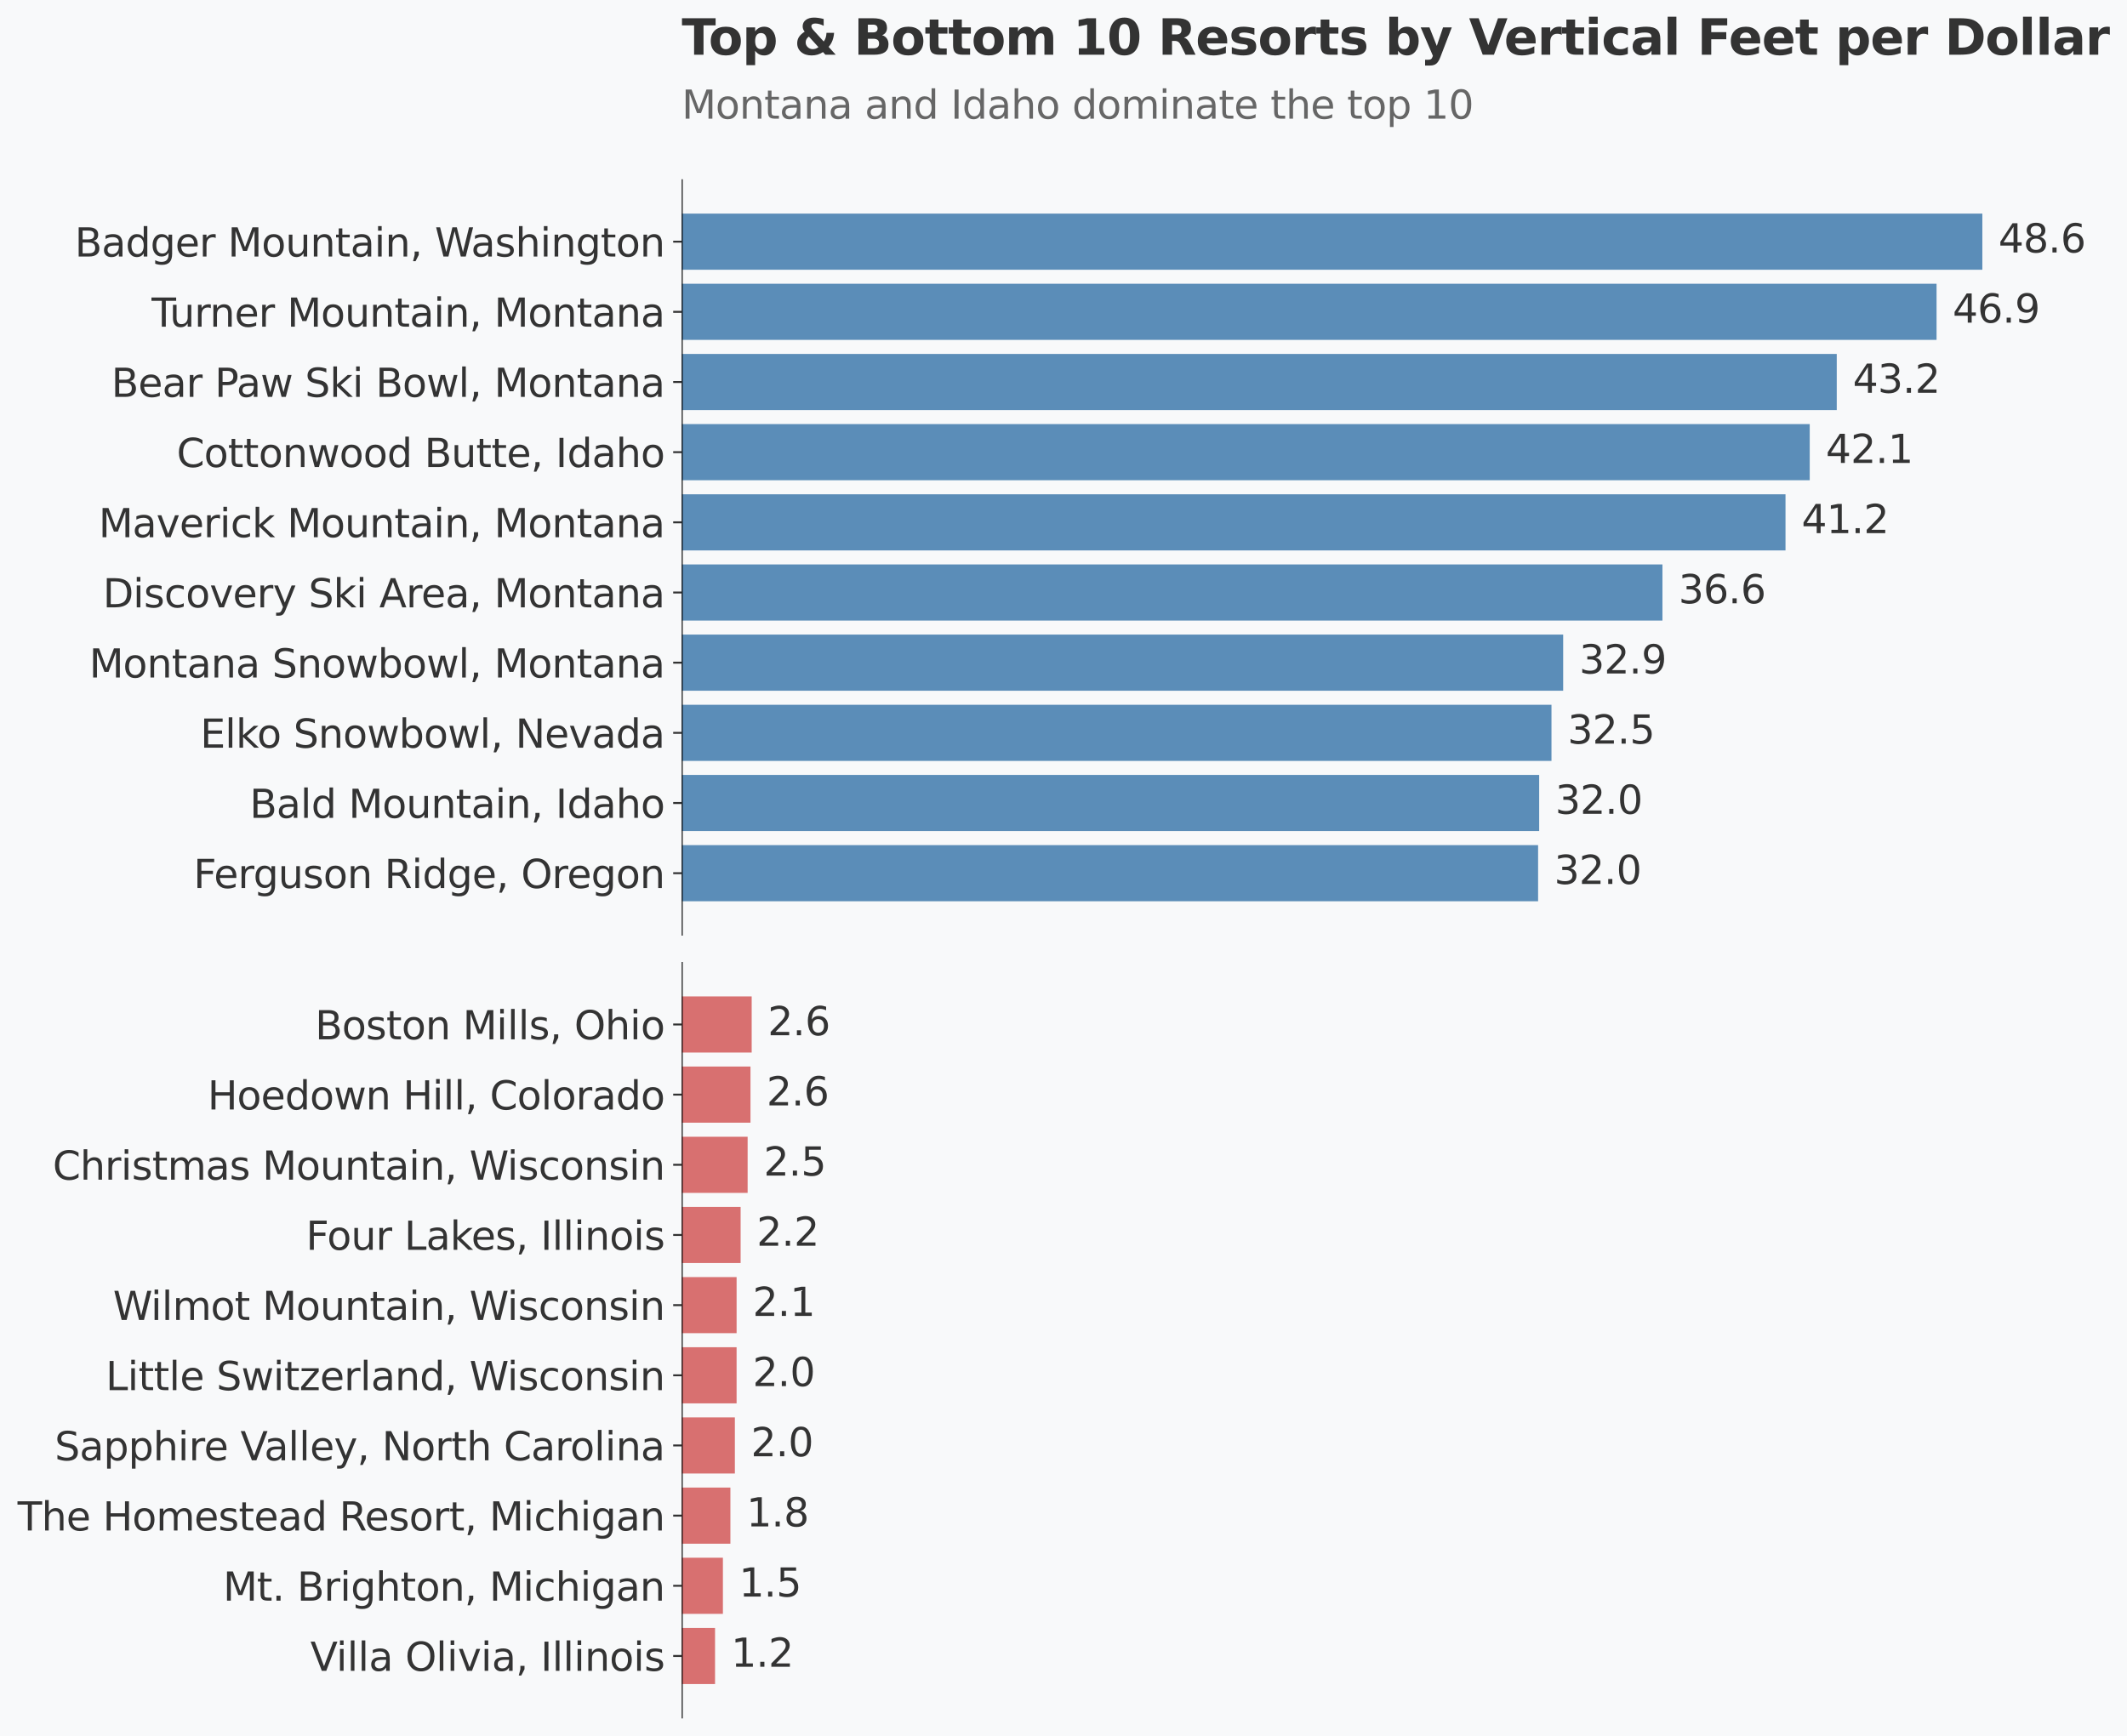<?xml version="1.0" encoding="utf-8" standalone="no"?>
<!DOCTYPE svg PUBLIC "-//W3C//DTD SVG 1.1//EN"
  "http://www.w3.org/Graphics/SVG/1.1/DTD/svg11.dtd">
<svg xmlns:xlink="http://www.w3.org/1999/xlink" width="870.217pt" height="710.448pt" viewBox="0 0 870.217 710.448" xmlns="http://www.w3.org/2000/svg" version="1.1">
 <defs>
  <style type="text/css">*{stroke-linejoin: round; stroke-linecap: butt}</style>
 </defs>
 <g id="figure_1">
  <g id="patch_1">
   <path d="M 0 710.448 
L 870.217 710.448 
L 870.217 0 
L 0 0 
z
" style="fill: #f8f9fa"/>
  </g>
  <g id="axes_1">
   <g id="patch_2">
    <path d="M 278.918 382.896 
L 837.64 382.896 
L 837.64 73.344 
L 278.918 73.344 
z
" style="fill: #f8f9fa"/>
   </g>
   <g id="patch_3">
    <path d="M 278.918 368.826 
L 629.283 368.826 
L 629.283 345.854 
L 278.918 345.854 
z
" clip-path="url(#pbe31acfff4)" style="fill: #5b8db8"/>
   </g>
   <g id="patch_4">
    <path d="M 278.918 340.11 
L 629.72 340.11 
L 629.72 317.138 
L 278.918 317.138 
z
" clip-path="url(#pbe31acfff4)" style="fill: #5b8db8"/>
   </g>
   <g id="patch_5">
    <path d="M 278.918 311.395 
L 634.757 311.395 
L 634.757 288.423 
L 278.918 288.423 
z
" clip-path="url(#pbe31acfff4)" style="fill: #5b8db8"/>
   </g>
   <g id="patch_6">
    <path d="M 278.918 282.68 
L 639.538 282.68 
L 639.538 259.707 
L 278.918 259.707 
z
" clip-path="url(#pbe31acfff4)" style="fill: #5b8db8"/>
   </g>
   <g id="patch_7">
    <path d="M 278.918 253.964 
L 680.153 253.964 
L 680.153 230.992 
L 278.918 230.992 
z
" clip-path="url(#pbe31acfff4)" style="fill: #5b8db8"/>
   </g>
   <g id="patch_8">
    <path d="M 278.918 225.249 
L 730.504 225.249 
L 730.504 202.277 
L 278.918 202.277 
z
" clip-path="url(#pbe31acfff4)" style="fill: #5b8db8"/>
   </g>
   <g id="patch_9">
    <path d="M 278.918 196.533 
L 740.414 196.533 
L 740.414 173.561 
L 278.918 173.561 
z
" clip-path="url(#pbe31acfff4)" style="fill: #5b8db8"/>
   </g>
   <g id="patch_10">
    <path d="M 278.918 167.818 
L 751.472 167.818 
L 751.472 144.846 
L 278.918 144.846 
z
" clip-path="url(#pbe31acfff4)" style="fill: #5b8db8"/>
   </g>
   <g id="patch_11">
    <path d="M 278.918 139.103 
L 792.3 139.103 
L 792.3 116.13 
L 278.918 116.13 
z
" clip-path="url(#pbe31acfff4)" style="fill: #5b8db8"/>
   </g>
   <g id="patch_12">
    <path d="M 278.918 110.387 
L 811.034 110.387 
L 811.034 87.415 
L 278.918 87.415 
z
" clip-path="url(#pbe31acfff4)" style="fill: #5b8db8"/>
   </g>
   <g id="matplotlib.axis_1">
    <g id="xtick_1"/>
    <g id="xtick_2"/>
    <g id="xtick_3"/>
    <g id="xtick_4"/>
    <g id="xtick_5"/>
    <g id="xtick_6"/>
   </g>
   <g id="matplotlib.axis_2">
    <g id="ytick_1">
     <g id="line2d_1">
      <defs>
       <path id="med21af9502" d="M 0 0 
L -3.5 0 
" style="stroke: #333333; stroke-width: 0.8"/>
      </defs>
      <g>
       <use xlink:href="#med21af9502" x="278.918" y="357.34" style="fill: #333333; stroke: #333333; stroke-width: 0.8"/>
      </g>
     </g>
     <g id="text_1">
      <!-- Ferguson Ridge, Oregon -->
      <g style="fill: #333333" transform="translate(79.168 363.418) scale(0.16 -0.16)">
       <defs>
        <path id="DejaVuSans-46" d="M 628 4666 
L 3309 4666 
L 3309 4134 
L 1259 4134 
L 1259 2759 
L 3109 2759 
L 3109 2228 
L 1259 2228 
L 1259 0 
L 628 0 
L 628 4666 
z
" transform="scale(0.016)"/>
        <path id="DejaVuSans-65" d="M 3597 1894 
L 3597 1613 
L 953 1613 
Q 991 1019 1311 708 
Q 1631 397 2203 397 
Q 2534 397 2845 478 
Q 3156 559 3463 722 
L 3463 178 
Q 3153 47 2828 -22 
Q 2503 -91 2169 -91 
Q 1331 -91 842 396 
Q 353 884 353 1716 
Q 353 2575 817 3079 
Q 1281 3584 2069 3584 
Q 2775 3584 3186 3129 
Q 3597 2675 3597 1894 
z
M 3022 2063 
Q 3016 2534 2758 2815 
Q 2500 3097 2075 3097 
Q 1594 3097 1305 2825 
Q 1016 2553 972 2059 
L 3022 2063 
z
" transform="scale(0.016)"/>
        <path id="DejaVuSans-72" d="M 2631 2963 
Q 2534 3019 2420 3045 
Q 2306 3072 2169 3072 
Q 1681 3072 1420 2755 
Q 1159 2438 1159 1844 
L 1159 0 
L 581 0 
L 581 3500 
L 1159 3500 
L 1159 2956 
Q 1341 3275 1631 3429 
Q 1922 3584 2338 3584 
Q 2397 3584 2469 3576 
Q 2541 3569 2628 3553 
L 2631 2963 
z
" transform="scale(0.016)"/>
        <path id="DejaVuSans-67" d="M 2906 1791 
Q 2906 2416 2648 2759 
Q 2391 3103 1925 3103 
Q 1463 3103 1205 2759 
Q 947 2416 947 1791 
Q 947 1169 1205 825 
Q 1463 481 1925 481 
Q 2391 481 2648 825 
Q 2906 1169 2906 1791 
z
M 3481 434 
Q 3481 -459 3084 -895 
Q 2688 -1331 1869 -1331 
Q 1566 -1331 1297 -1286 
Q 1028 -1241 775 -1147 
L 775 -588 
Q 1028 -725 1275 -790 
Q 1522 -856 1778 -856 
Q 2344 -856 2625 -561 
Q 2906 -266 2906 331 
L 2906 616 
Q 2728 306 2450 153 
Q 2172 0 1784 0 
Q 1141 0 747 490 
Q 353 981 353 1791 
Q 353 2603 747 3093 
Q 1141 3584 1784 3584 
Q 2172 3584 2450 3431 
Q 2728 3278 2906 2969 
L 2906 3500 
L 3481 3500 
L 3481 434 
z
" transform="scale(0.016)"/>
        <path id="DejaVuSans-75" d="M 544 1381 
L 544 3500 
L 1119 3500 
L 1119 1403 
Q 1119 906 1312 657 
Q 1506 409 1894 409 
Q 2359 409 2629 706 
Q 2900 1003 2900 1516 
L 2900 3500 
L 3475 3500 
L 3475 0 
L 2900 0 
L 2900 538 
Q 2691 219 2414 64 
Q 2138 -91 1772 -91 
Q 1169 -91 856 284 
Q 544 659 544 1381 
z
M 1991 3584 
L 1991 3584 
z
" transform="scale(0.016)"/>
        <path id="DejaVuSans-73" d="M 2834 3397 
L 2834 2853 
Q 2591 2978 2328 3040 
Q 2066 3103 1784 3103 
Q 1356 3103 1142 2972 
Q 928 2841 928 2578 
Q 928 2378 1081 2264 
Q 1234 2150 1697 2047 
L 1894 2003 
Q 2506 1872 2764 1633 
Q 3022 1394 3022 966 
Q 3022 478 2636 193 
Q 2250 -91 1575 -91 
Q 1294 -91 989 -36 
Q 684 19 347 128 
L 347 722 
Q 666 556 975 473 
Q 1284 391 1588 391 
Q 1994 391 2212 530 
Q 2431 669 2431 922 
Q 2431 1156 2273 1281 
Q 2116 1406 1581 1522 
L 1381 1569 
Q 847 1681 609 1914 
Q 372 2147 372 2553 
Q 372 3047 722 3315 
Q 1072 3584 1716 3584 
Q 2034 3584 2315 3537 
Q 2597 3491 2834 3397 
z
" transform="scale(0.016)"/>
        <path id="DejaVuSans-6f" d="M 1959 3097 
Q 1497 3097 1228 2736 
Q 959 2375 959 1747 
Q 959 1119 1226 758 
Q 1494 397 1959 397 
Q 2419 397 2687 759 
Q 2956 1122 2956 1747 
Q 2956 2369 2687 2733 
Q 2419 3097 1959 3097 
z
M 1959 3584 
Q 2709 3584 3137 3096 
Q 3566 2609 3566 1747 
Q 3566 888 3137 398 
Q 2709 -91 1959 -91 
Q 1206 -91 779 398 
Q 353 888 353 1747 
Q 353 2609 779 3096 
Q 1206 3584 1959 3584 
z
" transform="scale(0.016)"/>
        <path id="DejaVuSans-6e" d="M 3513 2113 
L 3513 0 
L 2938 0 
L 2938 2094 
Q 2938 2591 2744 2837 
Q 2550 3084 2163 3084 
Q 1697 3084 1428 2787 
Q 1159 2491 1159 1978 
L 1159 0 
L 581 0 
L 581 3500 
L 1159 3500 
L 1159 2956 
Q 1366 3272 1645 3428 
Q 1925 3584 2291 3584 
Q 2894 3584 3203 3211 
Q 3513 2838 3513 2113 
z
" transform="scale(0.016)"/>
        <path id="DejaVuSans-20" transform="scale(0.016)"/>
        <path id="DejaVuSans-52" d="M 2841 2188 
Q 3044 2119 3236 1894 
Q 3428 1669 3622 1275 
L 4263 0 
L 3584 0 
L 2988 1197 
Q 2756 1666 2539 1819 
Q 2322 1972 1947 1972 
L 1259 1972 
L 1259 0 
L 628 0 
L 628 4666 
L 2053 4666 
Q 2853 4666 3247 4331 
Q 3641 3997 3641 3322 
Q 3641 2881 3436 2590 
Q 3231 2300 2841 2188 
z
M 1259 4147 
L 1259 2491 
L 2053 2491 
Q 2509 2491 2742 2702 
Q 2975 2913 2975 3322 
Q 2975 3731 2742 3939 
Q 2509 4147 2053 4147 
L 1259 4147 
z
" transform="scale(0.016)"/>
        <path id="DejaVuSans-69" d="M 603 3500 
L 1178 3500 
L 1178 0 
L 603 0 
L 603 3500 
z
M 603 4863 
L 1178 4863 
L 1178 4134 
L 603 4134 
L 603 4863 
z
" transform="scale(0.016)"/>
        <path id="DejaVuSans-64" d="M 2906 2969 
L 2906 4863 
L 3481 4863 
L 3481 0 
L 2906 0 
L 2906 525 
Q 2725 213 2448 61 
Q 2172 -91 1784 -91 
Q 1150 -91 751 415 
Q 353 922 353 1747 
Q 353 2572 751 3078 
Q 1150 3584 1784 3584 
Q 2172 3584 2448 3432 
Q 2725 3281 2906 2969 
z
M 947 1747 
Q 947 1113 1208 752 
Q 1469 391 1925 391 
Q 2381 391 2643 752 
Q 2906 1113 2906 1747 
Q 2906 2381 2643 2742 
Q 2381 3103 1925 3103 
Q 1469 3103 1208 2742 
Q 947 2381 947 1747 
z
" transform="scale(0.016)"/>
        <path id="DejaVuSans-2c" d="M 750 794 
L 1409 794 
L 1409 256 
L 897 -744 
L 494 -744 
L 750 256 
L 750 794 
z
" transform="scale(0.016)"/>
        <path id="DejaVuSans-4f" d="M 2522 4238 
Q 1834 4238 1429 3725 
Q 1025 3213 1025 2328 
Q 1025 1447 1429 934 
Q 1834 422 2522 422 
Q 3209 422 3611 934 
Q 4013 1447 4013 2328 
Q 4013 3213 3611 3725 
Q 3209 4238 2522 4238 
z
M 2522 4750 
Q 3503 4750 4090 4092 
Q 4678 3434 4678 2328 
Q 4678 1225 4090 567 
Q 3503 -91 2522 -91 
Q 1538 -91 948 565 
Q 359 1222 359 2328 
Q 359 3434 948 4092 
Q 1538 4750 2522 4750 
z
" transform="scale(0.016)"/>
       </defs>
       <use xlink:href="#DejaVuSans-46"/>
       <use xlink:href="#DejaVuSans-65" transform="translate(52.02 0)"/>
       <use xlink:href="#DejaVuSans-72" transform="translate(113.543 0)"/>
       <use xlink:href="#DejaVuSans-67" transform="translate(152.906 0)"/>
       <use xlink:href="#DejaVuSans-75" transform="translate(216.383 0)"/>
       <use xlink:href="#DejaVuSans-73" transform="translate(279.762 0)"/>
       <use xlink:href="#DejaVuSans-6f" transform="translate(331.861 0)"/>
       <use xlink:href="#DejaVuSans-6e" transform="translate(393.043 0)"/>
       <use xlink:href="#DejaVuSans-20" transform="translate(456.422 0)"/>
       <use xlink:href="#DejaVuSans-52" transform="translate(488.209 0)"/>
       <use xlink:href="#DejaVuSans-69" transform="translate(557.691 0)"/>
       <use xlink:href="#DejaVuSans-64" transform="translate(585.475 0)"/>
       <use xlink:href="#DejaVuSans-67" transform="translate(648.951 0)"/>
       <use xlink:href="#DejaVuSans-65" transform="translate(712.428 0)"/>
       <use xlink:href="#DejaVuSans-2c" transform="translate(773.951 0)"/>
       <use xlink:href="#DejaVuSans-20" transform="translate(805.738 0)"/>
       <use xlink:href="#DejaVuSans-4f" transform="translate(837.525 0)"/>
       <use xlink:href="#DejaVuSans-72" transform="translate(916.236 0)"/>
       <use xlink:href="#DejaVuSans-65" transform="translate(955.1 0)"/>
       <use xlink:href="#DejaVuSans-67" transform="translate(1016.623 0)"/>
       <use xlink:href="#DejaVuSans-6f" transform="translate(1080.1 0)"/>
       <use xlink:href="#DejaVuSans-6e" transform="translate(1141.281 0)"/>
      </g>
     </g>
    </g>
    <g id="ytick_2">
     <g id="line2d_2">
      <g>
       <use xlink:href="#med21af9502" x="278.918" y="328.624" style="fill: #333333; stroke: #333333; stroke-width: 0.8"/>
      </g>
     </g>
     <g id="text_2">
      <!-- Bald Mountain, Idaho -->
      <g style="fill: #333333" transform="translate(102.127 334.703) scale(0.16 -0.16)">
       <defs>
        <path id="DejaVuSans-42" d="M 1259 2228 
L 1259 519 
L 2272 519 
Q 2781 519 3026 730 
Q 3272 941 3272 1375 
Q 3272 1813 3026 2020 
Q 2781 2228 2272 2228 
L 1259 2228 
z
M 1259 4147 
L 1259 2741 
L 2194 2741 
Q 2656 2741 2882 2914 
Q 3109 3088 3109 3444 
Q 3109 3797 2882 3972 
Q 2656 4147 2194 4147 
L 1259 4147 
z
M 628 4666 
L 2241 4666 
Q 2963 4666 3353 4366 
Q 3744 4066 3744 3513 
Q 3744 3084 3544 2831 
Q 3344 2578 2956 2516 
Q 3422 2416 3680 2098 
Q 3938 1781 3938 1306 
Q 3938 681 3513 340 
Q 3088 0 2303 0 
L 628 0 
L 628 4666 
z
" transform="scale(0.016)"/>
        <path id="DejaVuSans-61" d="M 2194 1759 
Q 1497 1759 1228 1600 
Q 959 1441 959 1056 
Q 959 750 1161 570 
Q 1363 391 1709 391 
Q 2188 391 2477 730 
Q 2766 1069 2766 1631 
L 2766 1759 
L 2194 1759 
z
M 3341 1997 
L 3341 0 
L 2766 0 
L 2766 531 
Q 2569 213 2275 61 
Q 1981 -91 1556 -91 
Q 1019 -91 701 211 
Q 384 513 384 1019 
Q 384 1609 779 1909 
Q 1175 2209 1959 2209 
L 2766 2209 
L 2766 2266 
Q 2766 2663 2505 2880 
Q 2244 3097 1772 3097 
Q 1472 3097 1187 3025 
Q 903 2953 641 2809 
L 641 3341 
Q 956 3463 1253 3523 
Q 1550 3584 1831 3584 
Q 2591 3584 2966 3190 
Q 3341 2797 3341 1997 
z
" transform="scale(0.016)"/>
        <path id="DejaVuSans-6c" d="M 603 4863 
L 1178 4863 
L 1178 0 
L 603 0 
L 603 4863 
z
" transform="scale(0.016)"/>
        <path id="DejaVuSans-4d" d="M 628 4666 
L 1569 4666 
L 2759 1491 
L 3956 4666 
L 4897 4666 
L 4897 0 
L 4281 0 
L 4281 4097 
L 3078 897 
L 2444 897 
L 1241 4097 
L 1241 0 
L 628 0 
L 628 4666 
z
" transform="scale(0.016)"/>
        <path id="DejaVuSans-74" d="M 1172 4494 
L 1172 3500 
L 2356 3500 
L 2356 3053 
L 1172 3053 
L 1172 1153 
Q 1172 725 1289 603 
Q 1406 481 1766 481 
L 2356 481 
L 2356 0 
L 1766 0 
Q 1100 0 847 248 
Q 594 497 594 1153 
L 594 3053 
L 172 3053 
L 172 3500 
L 594 3500 
L 594 4494 
L 1172 4494 
z
" transform="scale(0.016)"/>
        <path id="DejaVuSans-49" d="M 628 4666 
L 1259 4666 
L 1259 0 
L 628 0 
L 628 4666 
z
" transform="scale(0.016)"/>
        <path id="DejaVuSans-68" d="M 3513 2113 
L 3513 0 
L 2938 0 
L 2938 2094 
Q 2938 2591 2744 2837 
Q 2550 3084 2163 3084 
Q 1697 3084 1428 2787 
Q 1159 2491 1159 1978 
L 1159 0 
L 581 0 
L 581 4863 
L 1159 4863 
L 1159 2956 
Q 1366 3272 1645 3428 
Q 1925 3584 2291 3584 
Q 2894 3584 3203 3211 
Q 3513 2838 3513 2113 
z
" transform="scale(0.016)"/>
       </defs>
       <use xlink:href="#DejaVuSans-42"/>
       <use xlink:href="#DejaVuSans-61" transform="translate(68.604 0)"/>
       <use xlink:href="#DejaVuSans-6c" transform="translate(129.883 0)"/>
       <use xlink:href="#DejaVuSans-64" transform="translate(157.666 0)"/>
       <use xlink:href="#DejaVuSans-20" transform="translate(221.143 0)"/>
       <use xlink:href="#DejaVuSans-4d" transform="translate(252.93 0)"/>
       <use xlink:href="#DejaVuSans-6f" transform="translate(339.209 0)"/>
       <use xlink:href="#DejaVuSans-75" transform="translate(400.391 0)"/>
       <use xlink:href="#DejaVuSans-6e" transform="translate(463.77 0)"/>
       <use xlink:href="#DejaVuSans-74" transform="translate(527.148 0)"/>
       <use xlink:href="#DejaVuSans-61" transform="translate(566.357 0)"/>
       <use xlink:href="#DejaVuSans-69" transform="translate(627.637 0)"/>
       <use xlink:href="#DejaVuSans-6e" transform="translate(655.42 0)"/>
       <use xlink:href="#DejaVuSans-2c" transform="translate(718.799 0)"/>
       <use xlink:href="#DejaVuSans-20" transform="translate(750.586 0)"/>
       <use xlink:href="#DejaVuSans-49" transform="translate(782.373 0)"/>
       <use xlink:href="#DejaVuSans-64" transform="translate(811.865 0)"/>
       <use xlink:href="#DejaVuSans-61" transform="translate(875.342 0)"/>
       <use xlink:href="#DejaVuSans-68" transform="translate(936.621 0)"/>
       <use xlink:href="#DejaVuSans-6f" transform="translate(1000 0)"/>
      </g>
     </g>
    </g>
    <g id="ytick_3">
     <g id="line2d_3">
      <g>
       <use xlink:href="#med21af9502" x="278.918" y="299.909" style="fill: #333333; stroke: #333333; stroke-width: 0.8"/>
      </g>
     </g>
     <g id="text_3">
      <!-- Elko Snowbowl, Nevada -->
      <g style="fill: #333333" transform="translate(81.93 305.988) scale(0.16 -0.16)">
       <defs>
        <path id="DejaVuSans-45" d="M 628 4666 
L 3578 4666 
L 3578 4134 
L 1259 4134 
L 1259 2753 
L 3481 2753 
L 3481 2222 
L 1259 2222 
L 1259 531 
L 3634 531 
L 3634 0 
L 628 0 
L 628 4666 
z
" transform="scale(0.016)"/>
        <path id="DejaVuSans-6b" d="M 581 4863 
L 1159 4863 
L 1159 1991 
L 2875 3500 
L 3609 3500 
L 1753 1863 
L 3688 0 
L 2938 0 
L 1159 1709 
L 1159 0 
L 581 0 
L 581 4863 
z
" transform="scale(0.016)"/>
        <path id="DejaVuSans-53" d="M 3425 4513 
L 3425 3897 
Q 3066 4069 2747 4153 
Q 2428 4238 2131 4238 
Q 1616 4238 1336 4038 
Q 1056 3838 1056 3469 
Q 1056 3159 1242 3001 
Q 1428 2844 1947 2747 
L 2328 2669 
Q 3034 2534 3370 2195 
Q 3706 1856 3706 1288 
Q 3706 609 3251 259 
Q 2797 -91 1919 -91 
Q 1588 -91 1214 -16 
Q 841 59 441 206 
L 441 856 
Q 825 641 1194 531 
Q 1563 422 1919 422 
Q 2459 422 2753 634 
Q 3047 847 3047 1241 
Q 3047 1584 2836 1778 
Q 2625 1972 2144 2069 
L 1759 2144 
Q 1053 2284 737 2584 
Q 422 2884 422 3419 
Q 422 4038 858 4394 
Q 1294 4750 2059 4750 
Q 2388 4750 2728 4690 
Q 3069 4631 3425 4513 
z
" transform="scale(0.016)"/>
        <path id="DejaVuSans-77" d="M 269 3500 
L 844 3500 
L 1563 769 
L 2278 3500 
L 2956 3500 
L 3675 769 
L 4391 3500 
L 4966 3500 
L 4050 0 
L 3372 0 
L 2619 2869 
L 1863 0 
L 1184 0 
L 269 3500 
z
" transform="scale(0.016)"/>
        <path id="DejaVuSans-62" d="M 3116 1747 
Q 3116 2381 2855 2742 
Q 2594 3103 2138 3103 
Q 1681 3103 1420 2742 
Q 1159 2381 1159 1747 
Q 1159 1113 1420 752 
Q 1681 391 2138 391 
Q 2594 391 2855 752 
Q 3116 1113 3116 1747 
z
M 1159 2969 
Q 1341 3281 1617 3432 
Q 1894 3584 2278 3584 
Q 2916 3584 3314 3078 
Q 3713 2572 3713 1747 
Q 3713 922 3314 415 
Q 2916 -91 2278 -91 
Q 1894 -91 1617 61 
Q 1341 213 1159 525 
L 1159 0 
L 581 0 
L 581 4863 
L 1159 4863 
L 1159 2969 
z
" transform="scale(0.016)"/>
        <path id="DejaVuSans-4e" d="M 628 4666 
L 1478 4666 
L 3547 763 
L 3547 4666 
L 4159 4666 
L 4159 0 
L 3309 0 
L 1241 3903 
L 1241 0 
L 628 0 
L 628 4666 
z
" transform="scale(0.016)"/>
        <path id="DejaVuSans-76" d="M 191 3500 
L 800 3500 
L 1894 563 
L 2988 3500 
L 3597 3500 
L 2284 0 
L 1503 0 
L 191 3500 
z
" transform="scale(0.016)"/>
       </defs>
       <use xlink:href="#DejaVuSans-45"/>
       <use xlink:href="#DejaVuSans-6c" transform="translate(63.184 0)"/>
       <use xlink:href="#DejaVuSans-6b" transform="translate(90.967 0)"/>
       <use xlink:href="#DejaVuSans-6f" transform="translate(145.252 0)"/>
       <use xlink:href="#DejaVuSans-20" transform="translate(206.434 0)"/>
       <use xlink:href="#DejaVuSans-53" transform="translate(238.221 0)"/>
       <use xlink:href="#DejaVuSans-6e" transform="translate(301.697 0)"/>
       <use xlink:href="#DejaVuSans-6f" transform="translate(365.076 0)"/>
       <use xlink:href="#DejaVuSans-77" transform="translate(426.258 0)"/>
       <use xlink:href="#DejaVuSans-62" transform="translate(508.045 0)"/>
       <use xlink:href="#DejaVuSans-6f" transform="translate(571.521 0)"/>
       <use xlink:href="#DejaVuSans-77" transform="translate(632.703 0)"/>
       <use xlink:href="#DejaVuSans-6c" transform="translate(714.49 0)"/>
       <use xlink:href="#DejaVuSans-2c" transform="translate(742.273 0)"/>
       <use xlink:href="#DejaVuSans-20" transform="translate(774.061 0)"/>
       <use xlink:href="#DejaVuSans-4e" transform="translate(805.848 0)"/>
       <use xlink:href="#DejaVuSans-65" transform="translate(880.652 0)"/>
       <use xlink:href="#DejaVuSans-76" transform="translate(942.176 0)"/>
       <use xlink:href="#DejaVuSans-61" transform="translate(1001.355 0)"/>
       <use xlink:href="#DejaVuSans-64" transform="translate(1062.635 0)"/>
       <use xlink:href="#DejaVuSans-61" transform="translate(1126.111 0)"/>
      </g>
     </g>
    </g>
    <g id="ytick_4">
     <g id="line2d_4">
      <g>
       <use xlink:href="#med21af9502" x="278.918" y="271.193" style="fill: #333333; stroke: #333333; stroke-width: 0.8"/>
      </g>
     </g>
     <g id="text_4">
      <!-- Montana Snowbowl, Montana -->
      <g style="fill: #333333" transform="translate(36.498 277.272) scale(0.16 -0.16)">
       <use xlink:href="#DejaVuSans-4d"/>
       <use xlink:href="#DejaVuSans-6f" transform="translate(86.279 0)"/>
       <use xlink:href="#DejaVuSans-6e" transform="translate(147.461 0)"/>
       <use xlink:href="#DejaVuSans-74" transform="translate(210.84 0)"/>
       <use xlink:href="#DejaVuSans-61" transform="translate(250.049 0)"/>
       <use xlink:href="#DejaVuSans-6e" transform="translate(311.328 0)"/>
       <use xlink:href="#DejaVuSans-61" transform="translate(374.707 0)"/>
       <use xlink:href="#DejaVuSans-20" transform="translate(435.986 0)"/>
       <use xlink:href="#DejaVuSans-53" transform="translate(467.773 0)"/>
       <use xlink:href="#DejaVuSans-6e" transform="translate(531.25 0)"/>
       <use xlink:href="#DejaVuSans-6f" transform="translate(594.629 0)"/>
       <use xlink:href="#DejaVuSans-77" transform="translate(655.811 0)"/>
       <use xlink:href="#DejaVuSans-62" transform="translate(737.598 0)"/>
       <use xlink:href="#DejaVuSans-6f" transform="translate(801.074 0)"/>
       <use xlink:href="#DejaVuSans-77" transform="translate(862.256 0)"/>
       <use xlink:href="#DejaVuSans-6c" transform="translate(944.043 0)"/>
       <use xlink:href="#DejaVuSans-2c" transform="translate(971.826 0)"/>
       <use xlink:href="#DejaVuSans-20" transform="translate(1003.613 0)"/>
       <use xlink:href="#DejaVuSans-4d" transform="translate(1035.4 0)"/>
       <use xlink:href="#DejaVuSans-6f" transform="translate(1121.68 0)"/>
       <use xlink:href="#DejaVuSans-6e" transform="translate(1182.861 0)"/>
       <use xlink:href="#DejaVuSans-74" transform="translate(1246.24 0)"/>
       <use xlink:href="#DejaVuSans-61" transform="translate(1285.449 0)"/>
       <use xlink:href="#DejaVuSans-6e" transform="translate(1346.729 0)"/>
       <use xlink:href="#DejaVuSans-61" transform="translate(1410.107 0)"/>
      </g>
     </g>
    </g>
    <g id="ytick_5">
     <g id="line2d_5">
      <g>
       <use xlink:href="#med21af9502" x="278.918" y="242.478" style="fill: #333333; stroke: #333333; stroke-width: 0.8"/>
      </g>
     </g>
     <g id="text_5">
      <!-- Discovery Ski Area, Montana -->
      <g style="fill: #333333" transform="translate(42.09 248.557) scale(0.16 -0.16)">
       <defs>
        <path id="DejaVuSans-44" d="M 1259 4147 
L 1259 519 
L 2022 519 
Q 2988 519 3436 956 
Q 3884 1394 3884 2338 
Q 3884 3275 3436 3711 
Q 2988 4147 2022 4147 
L 1259 4147 
z
M 628 4666 
L 1925 4666 
Q 3281 4666 3915 4102 
Q 4550 3538 4550 2338 
Q 4550 1131 3912 565 
Q 3275 0 1925 0 
L 628 0 
L 628 4666 
z
" transform="scale(0.016)"/>
        <path id="DejaVuSans-63" d="M 3122 3366 
L 3122 2828 
Q 2878 2963 2633 3030 
Q 2388 3097 2138 3097 
Q 1578 3097 1268 2742 
Q 959 2388 959 1747 
Q 959 1106 1268 751 
Q 1578 397 2138 397 
Q 2388 397 2633 464 
Q 2878 531 3122 666 
L 3122 134 
Q 2881 22 2623 -34 
Q 2366 -91 2075 -91 
Q 1284 -91 818 406 
Q 353 903 353 1747 
Q 353 2603 823 3093 
Q 1294 3584 2113 3584 
Q 2378 3584 2631 3529 
Q 2884 3475 3122 3366 
z
" transform="scale(0.016)"/>
        <path id="DejaVuSans-79" d="M 2059 -325 
Q 1816 -950 1584 -1140 
Q 1353 -1331 966 -1331 
L 506 -1331 
L 506 -850 
L 844 -850 
Q 1081 -850 1212 -737 
Q 1344 -625 1503 -206 
L 1606 56 
L 191 3500 
L 800 3500 
L 1894 763 
L 2988 3500 
L 3597 3500 
L 2059 -325 
z
" transform="scale(0.016)"/>
        <path id="DejaVuSans-41" d="M 2188 4044 
L 1331 1722 
L 3047 1722 
L 2188 4044 
z
M 1831 4666 
L 2547 4666 
L 4325 0 
L 3669 0 
L 3244 1197 
L 1141 1197 
L 716 0 
L 50 0 
L 1831 4666 
z
" transform="scale(0.016)"/>
       </defs>
       <use xlink:href="#DejaVuSans-44"/>
       <use xlink:href="#DejaVuSans-69" transform="translate(77.002 0)"/>
       <use xlink:href="#DejaVuSans-73" transform="translate(104.785 0)"/>
       <use xlink:href="#DejaVuSans-63" transform="translate(156.885 0)"/>
       <use xlink:href="#DejaVuSans-6f" transform="translate(211.865 0)"/>
       <use xlink:href="#DejaVuSans-76" transform="translate(273.047 0)"/>
       <use xlink:href="#DejaVuSans-65" transform="translate(332.227 0)"/>
       <use xlink:href="#DejaVuSans-72" transform="translate(393.75 0)"/>
       <use xlink:href="#DejaVuSans-79" transform="translate(434.863 0)"/>
       <use xlink:href="#DejaVuSans-20" transform="translate(494.043 0)"/>
       <use xlink:href="#DejaVuSans-53" transform="translate(525.83 0)"/>
       <use xlink:href="#DejaVuSans-6b" transform="translate(589.307 0)"/>
       <use xlink:href="#DejaVuSans-69" transform="translate(647.217 0)"/>
       <use xlink:href="#DejaVuSans-20" transform="translate(675 0)"/>
       <use xlink:href="#DejaVuSans-41" transform="translate(706.787 0)"/>
       <use xlink:href="#DejaVuSans-72" transform="translate(775.195 0)"/>
       <use xlink:href="#DejaVuSans-65" transform="translate(814.059 0)"/>
       <use xlink:href="#DejaVuSans-61" transform="translate(875.582 0)"/>
       <use xlink:href="#DejaVuSans-2c" transform="translate(936.861 0)"/>
       <use xlink:href="#DejaVuSans-20" transform="translate(968.648 0)"/>
       <use xlink:href="#DejaVuSans-4d" transform="translate(1000.436 0)"/>
       <use xlink:href="#DejaVuSans-6f" transform="translate(1086.715 0)"/>
       <use xlink:href="#DejaVuSans-6e" transform="translate(1147.896 0)"/>
       <use xlink:href="#DejaVuSans-74" transform="translate(1211.275 0)"/>
       <use xlink:href="#DejaVuSans-61" transform="translate(1250.484 0)"/>
       <use xlink:href="#DejaVuSans-6e" transform="translate(1311.764 0)"/>
       <use xlink:href="#DejaVuSans-61" transform="translate(1375.143 0)"/>
      </g>
     </g>
    </g>
    <g id="ytick_6">
     <g id="line2d_6">
      <g>
       <use xlink:href="#med21af9502" x="278.918" y="213.763" style="fill: #333333; stroke: #333333; stroke-width: 0.8"/>
      </g>
     </g>
     <g id="text_6">
      <!-- Maverick Mountain, Montana -->
      <g style="fill: #333333" transform="translate(40.358 219.841) scale(0.16 -0.16)">
       <use xlink:href="#DejaVuSans-4d"/>
       <use xlink:href="#DejaVuSans-61" transform="translate(86.279 0)"/>
       <use xlink:href="#DejaVuSans-76" transform="translate(147.559 0)"/>
       <use xlink:href="#DejaVuSans-65" transform="translate(206.738 0)"/>
       <use xlink:href="#DejaVuSans-72" transform="translate(268.262 0)"/>
       <use xlink:href="#DejaVuSans-69" transform="translate(309.375 0)"/>
       <use xlink:href="#DejaVuSans-63" transform="translate(337.158 0)"/>
       <use xlink:href="#DejaVuSans-6b" transform="translate(392.139 0)"/>
       <use xlink:href="#DejaVuSans-20" transform="translate(450.049 0)"/>
       <use xlink:href="#DejaVuSans-4d" transform="translate(481.836 0)"/>
       <use xlink:href="#DejaVuSans-6f" transform="translate(568.115 0)"/>
       <use xlink:href="#DejaVuSans-75" transform="translate(629.297 0)"/>
       <use xlink:href="#DejaVuSans-6e" transform="translate(692.676 0)"/>
       <use xlink:href="#DejaVuSans-74" transform="translate(756.055 0)"/>
       <use xlink:href="#DejaVuSans-61" transform="translate(795.264 0)"/>
       <use xlink:href="#DejaVuSans-69" transform="translate(856.543 0)"/>
       <use xlink:href="#DejaVuSans-6e" transform="translate(884.326 0)"/>
       <use xlink:href="#DejaVuSans-2c" transform="translate(947.705 0)"/>
       <use xlink:href="#DejaVuSans-20" transform="translate(979.492 0)"/>
       <use xlink:href="#DejaVuSans-4d" transform="translate(1011.279 0)"/>
       <use xlink:href="#DejaVuSans-6f" transform="translate(1097.559 0)"/>
       <use xlink:href="#DejaVuSans-6e" transform="translate(1158.74 0)"/>
       <use xlink:href="#DejaVuSans-74" transform="translate(1222.119 0)"/>
       <use xlink:href="#DejaVuSans-61" transform="translate(1261.328 0)"/>
       <use xlink:href="#DejaVuSans-6e" transform="translate(1322.607 0)"/>
       <use xlink:href="#DejaVuSans-61" transform="translate(1385.986 0)"/>
      </g>
     </g>
    </g>
    <g id="ytick_7">
     <g id="line2d_7">
      <g>
       <use xlink:href="#med21af9502" x="278.918" y="185.047" style="fill: #333333; stroke: #333333; stroke-width: 0.8"/>
      </g>
     </g>
     <g id="text_7">
      <!-- Cottonwood Butte, Idaho -->
      <g style="fill: #333333" transform="translate(72.282 191.126) scale(0.16 -0.16)">
       <defs>
        <path id="DejaVuSans-43" d="M 4122 4306 
L 4122 3641 
Q 3803 3938 3442 4084 
Q 3081 4231 2675 4231 
Q 1875 4231 1450 3742 
Q 1025 3253 1025 2328 
Q 1025 1406 1450 917 
Q 1875 428 2675 428 
Q 3081 428 3442 575 
Q 3803 722 4122 1019 
L 4122 359 
Q 3791 134 3420 21 
Q 3050 -91 2638 -91 
Q 1578 -91 968 557 
Q 359 1206 359 2328 
Q 359 3453 968 4101 
Q 1578 4750 2638 4750 
Q 3056 4750 3426 4639 
Q 3797 4528 4122 4306 
z
" transform="scale(0.016)"/>
       </defs>
       <use xlink:href="#DejaVuSans-43"/>
       <use xlink:href="#DejaVuSans-6f" transform="translate(69.824 0)"/>
       <use xlink:href="#DejaVuSans-74" transform="translate(131.006 0)"/>
       <use xlink:href="#DejaVuSans-74" transform="translate(170.215 0)"/>
       <use xlink:href="#DejaVuSans-6f" transform="translate(209.424 0)"/>
       <use xlink:href="#DejaVuSans-6e" transform="translate(270.605 0)"/>
       <use xlink:href="#DejaVuSans-77" transform="translate(333.984 0)"/>
       <use xlink:href="#DejaVuSans-6f" transform="translate(415.771 0)"/>
       <use xlink:href="#DejaVuSans-6f" transform="translate(476.953 0)"/>
       <use xlink:href="#DejaVuSans-64" transform="translate(538.135 0)"/>
       <use xlink:href="#DejaVuSans-20" transform="translate(601.611 0)"/>
       <use xlink:href="#DejaVuSans-42" transform="translate(633.398 0)"/>
       <use xlink:href="#DejaVuSans-75" transform="translate(702.002 0)"/>
       <use xlink:href="#DejaVuSans-74" transform="translate(765.381 0)"/>
       <use xlink:href="#DejaVuSans-74" transform="translate(804.59 0)"/>
       <use xlink:href="#DejaVuSans-65" transform="translate(843.799 0)"/>
       <use xlink:href="#DejaVuSans-2c" transform="translate(905.322 0)"/>
       <use xlink:href="#DejaVuSans-20" transform="translate(937.109 0)"/>
       <use xlink:href="#DejaVuSans-49" transform="translate(968.896 0)"/>
       <use xlink:href="#DejaVuSans-64" transform="translate(998.389 0)"/>
       <use xlink:href="#DejaVuSans-61" transform="translate(1061.865 0)"/>
       <use xlink:href="#DejaVuSans-68" transform="translate(1123.145 0)"/>
       <use xlink:href="#DejaVuSans-6f" transform="translate(1186.523 0)"/>
      </g>
     </g>
    </g>
    <g id="ytick_8">
     <g id="line2d_8">
      <g>
       <use xlink:href="#med21af9502" x="278.918" y="156.332" style="fill: #333333; stroke: #333333; stroke-width: 0.8"/>
      </g>
     </g>
     <g id="text_8">
      <!-- Bear Paw Ski Bowl, Montana -->
      <g style="fill: #333333" transform="translate(45.547 162.411) scale(0.16 -0.16)">
       <defs>
        <path id="DejaVuSans-50" d="M 1259 4147 
L 1259 2394 
L 2053 2394 
Q 2494 2394 2734 2622 
Q 2975 2850 2975 3272 
Q 2975 3691 2734 3919 
Q 2494 4147 2053 4147 
L 1259 4147 
z
M 628 4666 
L 2053 4666 
Q 2838 4666 3239 4311 
Q 3641 3956 3641 3272 
Q 3641 2581 3239 2228 
Q 2838 1875 2053 1875 
L 1259 1875 
L 1259 0 
L 628 0 
L 628 4666 
z
" transform="scale(0.016)"/>
       </defs>
       <use xlink:href="#DejaVuSans-42"/>
       <use xlink:href="#DejaVuSans-65" transform="translate(68.604 0)"/>
       <use xlink:href="#DejaVuSans-61" transform="translate(130.127 0)"/>
       <use xlink:href="#DejaVuSans-72" transform="translate(191.406 0)"/>
       <use xlink:href="#DejaVuSans-20" transform="translate(232.52 0)"/>
       <use xlink:href="#DejaVuSans-50" transform="translate(264.307 0)"/>
       <use xlink:href="#DejaVuSans-61" transform="translate(320.109 0)"/>
       <use xlink:href="#DejaVuSans-77" transform="translate(381.389 0)"/>
       <use xlink:href="#DejaVuSans-20" transform="translate(463.176 0)"/>
       <use xlink:href="#DejaVuSans-53" transform="translate(494.963 0)"/>
       <use xlink:href="#DejaVuSans-6b" transform="translate(558.439 0)"/>
       <use xlink:href="#DejaVuSans-69" transform="translate(616.35 0)"/>
       <use xlink:href="#DejaVuSans-20" transform="translate(644.133 0)"/>
       <use xlink:href="#DejaVuSans-42" transform="translate(675.92 0)"/>
       <use xlink:href="#DejaVuSans-6f" transform="translate(744.523 0)"/>
       <use xlink:href="#DejaVuSans-77" transform="translate(805.705 0)"/>
       <use xlink:href="#DejaVuSans-6c" transform="translate(887.492 0)"/>
       <use xlink:href="#DejaVuSans-2c" transform="translate(915.275 0)"/>
       <use xlink:href="#DejaVuSans-20" transform="translate(947.062 0)"/>
       <use xlink:href="#DejaVuSans-4d" transform="translate(978.85 0)"/>
       <use xlink:href="#DejaVuSans-6f" transform="translate(1065.129 0)"/>
       <use xlink:href="#DejaVuSans-6e" transform="translate(1126.311 0)"/>
       <use xlink:href="#DejaVuSans-74" transform="translate(1189.689 0)"/>
       <use xlink:href="#DejaVuSans-61" transform="translate(1228.898 0)"/>
       <use xlink:href="#DejaVuSans-6e" transform="translate(1290.178 0)"/>
       <use xlink:href="#DejaVuSans-61" transform="translate(1353.557 0)"/>
      </g>
     </g>
    </g>
    <g id="ytick_9">
     <g id="line2d_9">
      <g>
       <use xlink:href="#med21af9502" x="278.918" y="127.616" style="fill: #333333; stroke: #333333; stroke-width: 0.8"/>
      </g>
     </g>
     <g id="text_9">
      <!-- Turner Mountain, Montana -->
      <g style="fill: #333333" transform="translate(62.015 133.695) scale(0.16 -0.16)">
       <defs>
        <path id="DejaVuSans-54" d="M -19 4666 
L 3928 4666 
L 3928 4134 
L 2272 4134 
L 2272 0 
L 1638 0 
L 1638 4134 
L -19 4134 
L -19 4666 
z
" transform="scale(0.016)"/>
       </defs>
       <use xlink:href="#DejaVuSans-54"/>
       <use xlink:href="#DejaVuSans-75" transform="translate(45.959 0)"/>
       <use xlink:href="#DejaVuSans-72" transform="translate(109.338 0)"/>
       <use xlink:href="#DejaVuSans-6e" transform="translate(148.701 0)"/>
       <use xlink:href="#DejaVuSans-65" transform="translate(212.08 0)"/>
       <use xlink:href="#DejaVuSans-72" transform="translate(273.604 0)"/>
       <use xlink:href="#DejaVuSans-20" transform="translate(314.717 0)"/>
       <use xlink:href="#DejaVuSans-4d" transform="translate(346.504 0)"/>
       <use xlink:href="#DejaVuSans-6f" transform="translate(432.783 0)"/>
       <use xlink:href="#DejaVuSans-75" transform="translate(493.965 0)"/>
       <use xlink:href="#DejaVuSans-6e" transform="translate(557.344 0)"/>
       <use xlink:href="#DejaVuSans-74" transform="translate(620.723 0)"/>
       <use xlink:href="#DejaVuSans-61" transform="translate(659.932 0)"/>
       <use xlink:href="#DejaVuSans-69" transform="translate(721.211 0)"/>
       <use xlink:href="#DejaVuSans-6e" transform="translate(748.994 0)"/>
       <use xlink:href="#DejaVuSans-2c" transform="translate(812.373 0)"/>
       <use xlink:href="#DejaVuSans-20" transform="translate(844.16 0)"/>
       <use xlink:href="#DejaVuSans-4d" transform="translate(875.947 0)"/>
       <use xlink:href="#DejaVuSans-6f" transform="translate(962.227 0)"/>
       <use xlink:href="#DejaVuSans-6e" transform="translate(1023.408 0)"/>
       <use xlink:href="#DejaVuSans-74" transform="translate(1086.787 0)"/>
       <use xlink:href="#DejaVuSans-61" transform="translate(1125.996 0)"/>
       <use xlink:href="#DejaVuSans-6e" transform="translate(1187.275 0)"/>
       <use xlink:href="#DejaVuSans-61" transform="translate(1250.654 0)"/>
      </g>
     </g>
    </g>
    <g id="ytick_10">
     <g id="line2d_10">
      <g>
       <use xlink:href="#med21af9502" x="278.918" y="98.901" style="fill: #333333; stroke: #333333; stroke-width: 0.8"/>
      </g>
     </g>
     <g id="text_10">
      <!-- Badger Mountain, Washington -->
      <g style="fill: #333333" transform="translate(30.58 104.98) scale(0.16 -0.16)">
       <defs>
        <path id="DejaVuSans-57" d="M 213 4666 
L 850 4666 
L 1831 722 
L 2809 4666 
L 3519 4666 
L 4500 722 
L 5478 4666 
L 6119 4666 
L 4947 0 
L 4153 0 
L 3169 4050 
L 2175 0 
L 1381 0 
L 213 4666 
z
" transform="scale(0.016)"/>
       </defs>
       <use xlink:href="#DejaVuSans-42"/>
       <use xlink:href="#DejaVuSans-61" transform="translate(68.604 0)"/>
       <use xlink:href="#DejaVuSans-64" transform="translate(129.883 0)"/>
       <use xlink:href="#DejaVuSans-67" transform="translate(193.359 0)"/>
       <use xlink:href="#DejaVuSans-65" transform="translate(256.836 0)"/>
       <use xlink:href="#DejaVuSans-72" transform="translate(318.359 0)"/>
       <use xlink:href="#DejaVuSans-20" transform="translate(359.473 0)"/>
       <use xlink:href="#DejaVuSans-4d" transform="translate(391.26 0)"/>
       <use xlink:href="#DejaVuSans-6f" transform="translate(477.539 0)"/>
       <use xlink:href="#DejaVuSans-75" transform="translate(538.721 0)"/>
       <use xlink:href="#DejaVuSans-6e" transform="translate(602.1 0)"/>
       <use xlink:href="#DejaVuSans-74" transform="translate(665.479 0)"/>
       <use xlink:href="#DejaVuSans-61" transform="translate(704.688 0)"/>
       <use xlink:href="#DejaVuSans-69" transform="translate(765.967 0)"/>
       <use xlink:href="#DejaVuSans-6e" transform="translate(793.75 0)"/>
       <use xlink:href="#DejaVuSans-2c" transform="translate(857.129 0)"/>
       <use xlink:href="#DejaVuSans-20" transform="translate(888.916 0)"/>
       <use xlink:href="#DejaVuSans-57" transform="translate(920.703 0)"/>
       <use xlink:href="#DejaVuSans-61" transform="translate(1013.205 0)"/>
       <use xlink:href="#DejaVuSans-73" transform="translate(1074.484 0)"/>
       <use xlink:href="#DejaVuSans-68" transform="translate(1126.584 0)"/>
       <use xlink:href="#DejaVuSans-69" transform="translate(1189.963 0)"/>
       <use xlink:href="#DejaVuSans-6e" transform="translate(1217.746 0)"/>
       <use xlink:href="#DejaVuSans-67" transform="translate(1281.125 0)"/>
       <use xlink:href="#DejaVuSans-74" transform="translate(1344.602 0)"/>
       <use xlink:href="#DejaVuSans-6f" transform="translate(1383.811 0)"/>
       <use xlink:href="#DejaVuSans-6e" transform="translate(1444.992 0)"/>
      </g>
     </g>
    </g>
   </g>
   <g id="line2d_11">
    <path d="M 278.918 382.896 
L 278.918 73.344 
" clip-path="url(#pbe31acfff4)" style="fill: none; stroke: #000000; stroke-width: 0.8; stroke-linecap: square"/>
   </g>
   <g id="text_11">
    <!-- 32.0 -->
    <g style="fill: #333333" transform="translate(635.852 361.755) scale(0.16 -0.16)">
     <defs>
      <path id="DejaVuSans-33" d="M 2597 2516 
Q 3050 2419 3304 2112 
Q 3559 1806 3559 1356 
Q 3559 666 3084 287 
Q 2609 -91 1734 -91 
Q 1441 -91 1130 -33 
Q 819 25 488 141 
L 488 750 
Q 750 597 1062 519 
Q 1375 441 1716 441 
Q 2309 441 2620 675 
Q 2931 909 2931 1356 
Q 2931 1769 2642 2001 
Q 2353 2234 1838 2234 
L 1294 2234 
L 1294 2753 
L 1863 2753 
Q 2328 2753 2575 2939 
Q 2822 3125 2822 3475 
Q 2822 3834 2567 4026 
Q 2313 4219 1838 4219 
Q 1578 4219 1281 4162 
Q 984 4106 628 3988 
L 628 4550 
Q 988 4650 1302 4700 
Q 1616 4750 1894 4750 
Q 2613 4750 3031 4423 
Q 3450 4097 3450 3541 
Q 3450 3153 3228 2886 
Q 3006 2619 2597 2516 
z
" transform="scale(0.016)"/>
      <path id="DejaVuSans-32" d="M 1228 531 
L 3431 531 
L 3431 0 
L 469 0 
L 469 531 
Q 828 903 1448 1529 
Q 2069 2156 2228 2338 
Q 2531 2678 2651 2914 
Q 2772 3150 2772 3378 
Q 2772 3750 2511 3984 
Q 2250 4219 1831 4219 
Q 1534 4219 1204 4116 
Q 875 4013 500 3803 
L 500 4441 
Q 881 4594 1212 4672 
Q 1544 4750 1819 4750 
Q 2544 4750 2975 4387 
Q 3406 4025 3406 3419 
Q 3406 3131 3298 2873 
Q 3191 2616 2906 2266 
Q 2828 2175 2409 1742 
Q 1991 1309 1228 531 
z
" transform="scale(0.016)"/>
      <path id="DejaVuSans-2e" d="M 684 794 
L 1344 794 
L 1344 0 
L 684 0 
L 684 794 
z
" transform="scale(0.016)"/>
      <path id="DejaVuSans-30" d="M 2034 4250 
Q 1547 4250 1301 3770 
Q 1056 3291 1056 2328 
Q 1056 1369 1301 889 
Q 1547 409 2034 409 
Q 2525 409 2770 889 
Q 3016 1369 3016 2328 
Q 3016 3291 2770 3770 
Q 2525 4250 2034 4250 
z
M 2034 4750 
Q 2819 4750 3233 4129 
Q 3647 3509 3647 2328 
Q 3647 1150 3233 529 
Q 2819 -91 2034 -91 
Q 1250 -91 836 529 
Q 422 1150 422 2328 
Q 422 3509 836 4129 
Q 1250 4750 2034 4750 
z
" transform="scale(0.016)"/>
     </defs>
     <use xlink:href="#DejaVuSans-33"/>
     <use xlink:href="#DejaVuSans-32" transform="translate(63.623 0)"/>
     <use xlink:href="#DejaVuSans-2e" transform="translate(127.246 0)"/>
     <use xlink:href="#DejaVuSans-30" transform="translate(159.033 0)"/>
    </g>
   </g>
   <g id="text_12">
    <!-- 32.0 -->
    <g style="fill: #333333" transform="translate(636.29 333.039) scale(0.16 -0.16)">
     <use xlink:href="#DejaVuSans-33"/>
     <use xlink:href="#DejaVuSans-32" transform="translate(63.623 0)"/>
     <use xlink:href="#DejaVuSans-2e" transform="translate(127.246 0)"/>
     <use xlink:href="#DejaVuSans-30" transform="translate(159.033 0)"/>
    </g>
   </g>
   <g id="text_13">
    <!-- 32.5 -->
    <g style="fill: #333333" transform="translate(641.326 304.324) scale(0.16 -0.16)">
     <defs>
      <path id="DejaVuSans-35" d="M 691 4666 
L 3169 4666 
L 3169 4134 
L 1269 4134 
L 1269 2991 
Q 1406 3038 1543 3061 
Q 1681 3084 1819 3084 
Q 2600 3084 3056 2656 
Q 3513 2228 3513 1497 
Q 3513 744 3044 326 
Q 2575 -91 1722 -91 
Q 1428 -91 1123 -41 
Q 819 9 494 109 
L 494 744 
Q 775 591 1075 516 
Q 1375 441 1709 441 
Q 2250 441 2565 725 
Q 2881 1009 2881 1497 
Q 2881 1984 2565 2268 
Q 2250 2553 1709 2553 
Q 1456 2553 1204 2497 
Q 953 2441 691 2322 
L 691 4666 
z
" transform="scale(0.016)"/>
     </defs>
     <use xlink:href="#DejaVuSans-33"/>
     <use xlink:href="#DejaVuSans-32" transform="translate(63.623 0)"/>
     <use xlink:href="#DejaVuSans-2e" transform="translate(127.246 0)"/>
     <use xlink:href="#DejaVuSans-35" transform="translate(159.033 0)"/>
    </g>
   </g>
   <g id="text_14">
    <!-- 32.9 -->
    <g style="fill: #333333" transform="translate(646.108 275.608) scale(0.16 -0.16)">
     <defs>
      <path id="DejaVuSans-39" d="M 703 97 
L 703 672 
Q 941 559 1184 500 
Q 1428 441 1663 441 
Q 2288 441 2617 861 
Q 2947 1281 2994 2138 
Q 2813 1869 2534 1725 
Q 2256 1581 1919 1581 
Q 1219 1581 811 2004 
Q 403 2428 403 3163 
Q 403 3881 828 4315 
Q 1253 4750 1959 4750 
Q 2769 4750 3195 4129 
Q 3622 3509 3622 2328 
Q 3622 1225 3098 567 
Q 2575 -91 1691 -91 
Q 1453 -91 1209 -44 
Q 966 3 703 97 
z
M 1959 2075 
Q 2384 2075 2632 2365 
Q 2881 2656 2881 3163 
Q 2881 3666 2632 3958 
Q 2384 4250 1959 4250 
Q 1534 4250 1286 3958 
Q 1038 3666 1038 3163 
Q 1038 2656 1286 2365 
Q 1534 2075 1959 2075 
z
" transform="scale(0.016)"/>
     </defs>
     <use xlink:href="#DejaVuSans-33"/>
     <use xlink:href="#DejaVuSans-32" transform="translate(63.623 0)"/>
     <use xlink:href="#DejaVuSans-2e" transform="translate(127.246 0)"/>
     <use xlink:href="#DejaVuSans-39" transform="translate(159.033 0)"/>
    </g>
   </g>
   <g id="text_15">
    <!-- 36.6 -->
    <g style="fill: #333333" transform="translate(686.722 246.893) scale(0.16 -0.16)">
     <defs>
      <path id="DejaVuSans-36" d="M 2113 2584 
Q 1688 2584 1439 2293 
Q 1191 2003 1191 1497 
Q 1191 994 1439 701 
Q 1688 409 2113 409 
Q 2538 409 2786 701 
Q 3034 994 3034 1497 
Q 3034 2003 2786 2293 
Q 2538 2584 2113 2584 
z
M 3366 4563 
L 3366 3988 
Q 3128 4100 2886 4159 
Q 2644 4219 2406 4219 
Q 1781 4219 1451 3797 
Q 1122 3375 1075 2522 
Q 1259 2794 1537 2939 
Q 1816 3084 2150 3084 
Q 2853 3084 3261 2657 
Q 3669 2231 3669 1497 
Q 3669 778 3244 343 
Q 2819 -91 2113 -91 
Q 1303 -91 875 529 
Q 447 1150 447 2328 
Q 447 3434 972 4092 
Q 1497 4750 2381 4750 
Q 2619 4750 2861 4703 
Q 3103 4656 3366 4563 
z
" transform="scale(0.016)"/>
     </defs>
     <use xlink:href="#DejaVuSans-33"/>
     <use xlink:href="#DejaVuSans-36" transform="translate(63.623 0)"/>
     <use xlink:href="#DejaVuSans-2e" transform="translate(127.246 0)"/>
     <use xlink:href="#DejaVuSans-36" transform="translate(159.033 0)"/>
    </g>
   </g>
   <g id="text_16">
    <!-- 41.2 -->
    <g style="fill: #333333" transform="translate(737.073 218.178) scale(0.16 -0.16)">
     <defs>
      <path id="DejaVuSans-34" d="M 2419 4116 
L 825 1625 
L 2419 1625 
L 2419 4116 
z
M 2253 4666 
L 3047 4666 
L 3047 1625 
L 3713 1625 
L 3713 1100 
L 3047 1100 
L 3047 0 
L 2419 0 
L 2419 1100 
L 313 1100 
L 313 1709 
L 2253 4666 
z
" transform="scale(0.016)"/>
      <path id="DejaVuSans-31" d="M 794 531 
L 1825 531 
L 1825 4091 
L 703 3866 
L 703 4441 
L 1819 4666 
L 2450 4666 
L 2450 531 
L 3481 531 
L 3481 0 
L 794 0 
L 794 531 
z
" transform="scale(0.016)"/>
     </defs>
     <use xlink:href="#DejaVuSans-34"/>
     <use xlink:href="#DejaVuSans-31" transform="translate(63.623 0)"/>
     <use xlink:href="#DejaVuSans-2e" transform="translate(127.246 0)"/>
     <use xlink:href="#DejaVuSans-32" transform="translate(159.033 0)"/>
    </g>
   </g>
   <g id="text_17">
    <!-- 42.1 -->
    <g style="fill: #333333" transform="translate(746.983 189.462) scale(0.16 -0.16)">
     <use xlink:href="#DejaVuSans-34"/>
     <use xlink:href="#DejaVuSans-32" transform="translate(63.623 0)"/>
     <use xlink:href="#DejaVuSans-2e" transform="translate(127.246 0)"/>
     <use xlink:href="#DejaVuSans-31" transform="translate(159.033 0)"/>
    </g>
   </g>
   <g id="text_18">
    <!-- 43.2 -->
    <g style="fill: #333333" transform="translate(758.042 160.747) scale(0.16 -0.16)">
     <use xlink:href="#DejaVuSans-34"/>
     <use xlink:href="#DejaVuSans-33" transform="translate(63.623 0)"/>
     <use xlink:href="#DejaVuSans-2e" transform="translate(127.246 0)"/>
     <use xlink:href="#DejaVuSans-32" transform="translate(159.033 0)"/>
    </g>
   </g>
   <g id="text_19">
    <!-- 46.9 -->
    <g style="fill: #333333" transform="translate(798.869 132.031) scale(0.16 -0.16)">
     <use xlink:href="#DejaVuSans-34"/>
     <use xlink:href="#DejaVuSans-36" transform="translate(63.623 0)"/>
     <use xlink:href="#DejaVuSans-2e" transform="translate(127.246 0)"/>
     <use xlink:href="#DejaVuSans-39" transform="translate(159.033 0)"/>
    </g>
   </g>
   <g id="text_20">
    <!-- 48.6 -->
    <g style="fill: #333333" transform="translate(817.604 103.316) scale(0.16 -0.16)">
     <defs>
      <path id="DejaVuSans-38" d="M 2034 2216 
Q 1584 2216 1326 1975 
Q 1069 1734 1069 1313 
Q 1069 891 1326 650 
Q 1584 409 2034 409 
Q 2484 409 2743 651 
Q 3003 894 3003 1313 
Q 3003 1734 2745 1975 
Q 2488 2216 2034 2216 
z
M 1403 2484 
Q 997 2584 770 2862 
Q 544 3141 544 3541 
Q 544 4100 942 4425 
Q 1341 4750 2034 4750 
Q 2731 4750 3128 4425 
Q 3525 4100 3525 3541 
Q 3525 3141 3298 2862 
Q 3072 2584 2669 2484 
Q 3125 2378 3379 2068 
Q 3634 1759 3634 1313 
Q 3634 634 3220 271 
Q 2806 -91 2034 -91 
Q 1263 -91 848 271 
Q 434 634 434 1313 
Q 434 1759 690 2068 
Q 947 2378 1403 2484 
z
M 1172 3481 
Q 1172 3119 1398 2916 
Q 1625 2713 2034 2713 
Q 2441 2713 2670 2916 
Q 2900 3119 2900 3481 
Q 2900 3844 2670 4047 
Q 2441 4250 2034 4250 
Q 1625 4250 1398 4047 
Q 1172 3844 1172 3481 
z
" transform="scale(0.016)"/>
     </defs>
     <use xlink:href="#DejaVuSans-34"/>
     <use xlink:href="#DejaVuSans-38" transform="translate(63.623 0)"/>
     <use xlink:href="#DejaVuSans-2e" transform="translate(127.246 0)"/>
     <use xlink:href="#DejaVuSans-36" transform="translate(159.033 0)"/>
    </g>
   </g>
   <g id="text_21">
    <!-- Top &amp; Bottom 10 Resorts by Vertical Feet per Dollar -->
    <g style="fill: #333333" transform="translate(278.918 22.397) scale(0.2 -0.2)">
     <defs>
      <path id="DejaVuSans-Bold-54" d="M 31 4666 
L 4331 4666 
L 4331 3756 
L 2784 3756 
L 2784 0 
L 1581 0 
L 1581 3756 
L 31 3756 
L 31 4666 
z
" transform="scale(0.016)"/>
      <path id="DejaVuSans-Bold-6f" d="M 2203 2784 
Q 1831 2784 1636 2517 
Q 1441 2250 1441 1747 
Q 1441 1244 1636 976 
Q 1831 709 2203 709 
Q 2569 709 2762 976 
Q 2956 1244 2956 1747 
Q 2956 2250 2762 2517 
Q 2569 2784 2203 2784 
z
M 2203 3584 
Q 3106 3584 3614 3096 
Q 4122 2609 4122 1747 
Q 4122 884 3614 396 
Q 3106 -91 2203 -91 
Q 1297 -91 786 396 
Q 275 884 275 1747 
Q 275 2609 786 3096 
Q 1297 3584 2203 3584 
z
" transform="scale(0.016)"/>
      <path id="DejaVuSans-Bold-70" d="M 1656 506 
L 1656 -1331 
L 538 -1331 
L 538 3500 
L 1656 3500 
L 1656 2988 
Q 1888 3294 2169 3439 
Q 2450 3584 2816 3584 
Q 3463 3584 3878 3070 
Q 4294 2556 4294 1747 
Q 4294 938 3878 423 
Q 3463 -91 2816 -91 
Q 2450 -91 2169 54 
Q 1888 200 1656 506 
z
M 2400 2772 
Q 2041 2772 1848 2508 
Q 1656 2244 1656 1747 
Q 1656 1250 1848 986 
Q 2041 722 2400 722 
Q 2759 722 2948 984 
Q 3138 1247 3138 1747 
Q 3138 2247 2948 2509 
Q 2759 2772 2400 2772 
z
" transform="scale(0.016)"/>
      <path id="DejaVuSans-Bold-20" transform="scale(0.016)"/>
      <path id="DejaVuSans-Bold-26" d="M 2497 3097 
L 3775 1691 
Q 3941 1909 4027 2181 
Q 4113 2453 4128 2797 
L 5100 2797 
Q 5053 2228 4879 1784 
Q 4706 1341 4397 1006 
L 5313 0 
L 3988 0 
L 3681 341 
Q 3353 122 2990 15 
Q 2628 -91 2222 -91 
Q 1400 -91 892 342 
Q 384 775 384 1459 
Q 384 1916 607 2267 
Q 831 2619 1338 2950 
Q 1206 3116 1143 3281 
Q 1081 3447 1081 3628 
Q 1081 4138 1478 4444 
Q 1875 4750 2534 4750 
Q 2819 4750 3126 4704 
Q 3434 4659 3769 4569 
L 3769 3700 
Q 3475 3850 3212 3922 
Q 2950 3994 2700 3994 
Q 2459 3994 2326 3901 
Q 2194 3809 2194 3641 
Q 2194 3534 2270 3398 
Q 2347 3263 2497 3097 
z
M 1875 2322 
Q 1672 2175 1569 1989 
Q 1466 1803 1466 1581 
Q 1466 1222 1731 969 
Q 1997 716 2369 716 
Q 2578 716 2759 780 
Q 2941 844 3097 972 
L 1875 2322 
z
" transform="scale(0.016)"/>
      <path id="DejaVuSans-Bold-42" d="M 2456 2859 
Q 2741 2859 2887 2984 
Q 3034 3109 3034 3353 
Q 3034 3594 2887 3720 
Q 2741 3847 2456 3847 
L 1791 3847 
L 1791 2859 
L 2456 2859 
z
M 2497 819 
Q 2859 819 3042 972 
Q 3225 1125 3225 1434 
Q 3225 1738 3044 1889 
Q 2863 2041 2497 2041 
L 1791 2041 
L 1791 819 
L 2497 819 
z
M 3616 2497 
Q 4003 2384 4215 2081 
Q 4428 1778 4428 1338 
Q 4428 663 3972 331 
Q 3516 0 2584 0 
L 588 0 
L 588 4666 
L 2394 4666 
Q 3366 4666 3802 4372 
Q 4238 4078 4238 3431 
Q 4238 3091 4078 2852 
Q 3919 2613 3616 2497 
z
" transform="scale(0.016)"/>
      <path id="DejaVuSans-Bold-74" d="M 1759 4494 
L 1759 3500 
L 2913 3500 
L 2913 2700 
L 1759 2700 
L 1759 1216 
Q 1759 972 1856 886 
Q 1953 800 2241 800 
L 2816 800 
L 2816 0 
L 1856 0 
Q 1194 0 917 276 
Q 641 553 641 1216 
L 641 2700 
L 84 2700 
L 84 3500 
L 641 3500 
L 641 4494 
L 1759 4494 
z
" transform="scale(0.016)"/>
      <path id="DejaVuSans-Bold-6d" d="M 3781 2919 
Q 3994 3244 4286 3414 
Q 4578 3584 4928 3584 
Q 5531 3584 5847 3212 
Q 6163 2841 6163 2131 
L 6163 0 
L 5038 0 
L 5038 1825 
Q 5041 1866 5042 1909 
Q 5044 1953 5044 2034 
Q 5044 2406 4934 2573 
Q 4825 2741 4581 2741 
Q 4263 2741 4089 2478 
Q 3916 2216 3909 1719 
L 3909 0 
L 2784 0 
L 2784 1825 
Q 2784 2406 2684 2573 
Q 2584 2741 2328 2741 
Q 2006 2741 1831 2477 
Q 1656 2213 1656 1722 
L 1656 0 
L 531 0 
L 531 3500 
L 1656 3500 
L 1656 2988 
Q 1863 3284 2130 3434 
Q 2397 3584 2719 3584 
Q 3081 3584 3359 3409 
Q 3638 3234 3781 2919 
z
" transform="scale(0.016)"/>
      <path id="DejaVuSans-Bold-31" d="M 750 831 
L 1813 831 
L 1813 3847 
L 722 3622 
L 722 4441 
L 1806 4666 
L 2950 4666 
L 2950 831 
L 4013 831 
L 4013 0 
L 750 0 
L 750 831 
z
" transform="scale(0.016)"/>
      <path id="DejaVuSans-Bold-30" d="M 2944 2338 
Q 2944 3213 2780 3570 
Q 2616 3928 2228 3928 
Q 1841 3928 1675 3570 
Q 1509 3213 1509 2338 
Q 1509 1453 1675 1090 
Q 1841 728 2228 728 
Q 2613 728 2778 1090 
Q 2944 1453 2944 2338 
z
M 4147 2328 
Q 4147 1169 3647 539 
Q 3147 -91 2228 -91 
Q 1306 -91 806 539 
Q 306 1169 306 2328 
Q 306 3491 806 4120 
Q 1306 4750 2228 4750 
Q 3147 4750 3647 4120 
Q 4147 3491 4147 2328 
z
" transform="scale(0.016)"/>
      <path id="DejaVuSans-Bold-52" d="M 2297 2597 
Q 2675 2597 2839 2737 
Q 3003 2878 3003 3200 
Q 3003 3519 2839 3656 
Q 2675 3794 2297 3794 
L 1791 3794 
L 1791 2597 
L 2297 2597 
z
M 1791 1766 
L 1791 0 
L 588 0 
L 588 4666 
L 2425 4666 
Q 3347 4666 3776 4356 
Q 4206 4047 4206 3378 
Q 4206 2916 3982 2619 
Q 3759 2322 3309 2181 
Q 3556 2125 3751 1926 
Q 3947 1728 4147 1325 
L 4800 0 
L 3519 0 
L 2950 1159 
Q 2778 1509 2601 1637 
Q 2425 1766 2131 1766 
L 1791 1766 
z
" transform="scale(0.016)"/>
      <path id="DejaVuSans-Bold-65" d="M 4031 1759 
L 4031 1441 
L 1416 1441 
Q 1456 1047 1700 850 
Q 1944 653 2381 653 
Q 2734 653 3104 758 
Q 3475 863 3866 1075 
L 3866 213 
Q 3469 63 3072 -14 
Q 2675 -91 2278 -91 
Q 1328 -91 801 392 
Q 275 875 275 1747 
Q 275 2603 792 3093 
Q 1309 3584 2216 3584 
Q 3041 3584 3536 3087 
Q 4031 2591 4031 1759 
z
M 2881 2131 
Q 2881 2450 2695 2645 
Q 2509 2841 2209 2841 
Q 1884 2841 1681 2658 
Q 1478 2475 1428 2131 
L 2881 2131 
z
" transform="scale(0.016)"/>
      <path id="DejaVuSans-Bold-73" d="M 3272 3391 
L 3272 2541 
Q 2913 2691 2578 2766 
Q 2244 2841 1947 2841 
Q 1628 2841 1473 2761 
Q 1319 2681 1319 2516 
Q 1319 2381 1436 2309 
Q 1553 2238 1856 2203 
L 2053 2175 
Q 2913 2066 3209 1816 
Q 3506 1566 3506 1031 
Q 3506 472 3093 190 
Q 2681 -91 1863 -91 
Q 1516 -91 1145 -36 
Q 775 19 384 128 
L 384 978 
Q 719 816 1070 734 
Q 1422 653 1784 653 
Q 2113 653 2278 743 
Q 2444 834 2444 1013 
Q 2444 1163 2330 1236 
Q 2216 1309 1875 1350 
L 1678 1375 
Q 931 1469 631 1722 
Q 331 1975 331 2491 
Q 331 3047 712 3315 
Q 1094 3584 1881 3584 
Q 2191 3584 2531 3537 
Q 2872 3491 3272 3391 
z
" transform="scale(0.016)"/>
      <path id="DejaVuSans-Bold-72" d="M 3138 2547 
Q 2991 2616 2845 2648 
Q 2700 2681 2553 2681 
Q 2122 2681 1889 2404 
Q 1656 2128 1656 1613 
L 1656 0 
L 538 0 
L 538 3500 
L 1656 3500 
L 1656 2925 
Q 1872 3269 2151 3426 
Q 2431 3584 2822 3584 
Q 2878 3584 2943 3579 
Q 3009 3575 3134 3559 
L 3138 2547 
z
" transform="scale(0.016)"/>
      <path id="DejaVuSans-Bold-62" d="M 2400 722 
Q 2759 722 2948 984 
Q 3138 1247 3138 1747 
Q 3138 2247 2948 2509 
Q 2759 2772 2400 2772 
Q 2041 2772 1848 2508 
Q 1656 2244 1656 1747 
Q 1656 1250 1848 986 
Q 2041 722 2400 722 
z
M 1656 2988 
Q 1888 3294 2169 3439 
Q 2450 3584 2816 3584 
Q 3463 3584 3878 3070 
Q 4294 2556 4294 1747 
Q 4294 938 3878 423 
Q 3463 -91 2816 -91 
Q 2450 -91 2169 54 
Q 1888 200 1656 506 
L 1656 0 
L 538 0 
L 538 4863 
L 1656 4863 
L 1656 2988 
z
" transform="scale(0.016)"/>
      <path id="DejaVuSans-Bold-79" d="M 78 3500 
L 1197 3500 
L 2138 1125 
L 2938 3500 
L 4056 3500 
L 2584 -331 
Q 2363 -916 2067 -1148 
Q 1772 -1381 1288 -1381 
L 641 -1381 
L 641 -647 
L 991 -647 
Q 1275 -647 1404 -556 
Q 1534 -466 1606 -231 
L 1638 -134 
L 78 3500 
z
" transform="scale(0.016)"/>
      <path id="DejaVuSans-Bold-56" d="M 31 4666 
L 1241 4666 
L 2478 1222 
L 3713 4666 
L 4922 4666 
L 3194 0 
L 1759 0 
L 31 4666 
z
" transform="scale(0.016)"/>
      <path id="DejaVuSans-Bold-69" d="M 538 3500 
L 1656 3500 
L 1656 0 
L 538 0 
L 538 3500 
z
M 538 4863 
L 1656 4863 
L 1656 3950 
L 538 3950 
L 538 4863 
z
" transform="scale(0.016)"/>
      <path id="DejaVuSans-Bold-63" d="M 3366 3391 
L 3366 2478 
Q 3138 2634 2908 2709 
Q 2678 2784 2431 2784 
Q 1963 2784 1702 2511 
Q 1441 2238 1441 1747 
Q 1441 1256 1702 982 
Q 1963 709 2431 709 
Q 2694 709 2930 787 
Q 3166 866 3366 1019 
L 3366 103 
Q 3103 6 2833 -42 
Q 2563 -91 2291 -91 
Q 1344 -91 809 395 
Q 275 881 275 1747 
Q 275 2613 809 3098 
Q 1344 3584 2291 3584 
Q 2566 3584 2833 3536 
Q 3100 3488 3366 3391 
z
" transform="scale(0.016)"/>
      <path id="DejaVuSans-Bold-61" d="M 2106 1575 
Q 1756 1575 1579 1456 
Q 1403 1338 1403 1106 
Q 1403 894 1545 773 
Q 1688 653 1941 653 
Q 2256 653 2472 879 
Q 2688 1106 2688 1447 
L 2688 1575 
L 2106 1575 
z
M 3816 1997 
L 3816 0 
L 2688 0 
L 2688 519 
Q 2463 200 2181 54 
Q 1900 -91 1497 -91 
Q 953 -91 614 226 
Q 275 544 275 1050 
Q 275 1666 698 1953 
Q 1122 2241 2028 2241 
L 2688 2241 
L 2688 2328 
Q 2688 2594 2478 2717 
Q 2269 2841 1825 2841 
Q 1466 2841 1156 2769 
Q 847 2697 581 2553 
L 581 3406 
Q 941 3494 1303 3539 
Q 1666 3584 2028 3584 
Q 2975 3584 3395 3211 
Q 3816 2838 3816 1997 
z
" transform="scale(0.016)"/>
      <path id="DejaVuSans-Bold-6c" d="M 538 4863 
L 1656 4863 
L 1656 0 
L 538 0 
L 538 4863 
z
" transform="scale(0.016)"/>
      <path id="DejaVuSans-Bold-46" d="M 588 4666 
L 3834 4666 
L 3834 3756 
L 1791 3756 
L 1791 2888 
L 3713 2888 
L 3713 1978 
L 1791 1978 
L 1791 0 
L 588 0 
L 588 4666 
z
" transform="scale(0.016)"/>
      <path id="DejaVuSans-Bold-44" d="M 1791 3756 
L 1791 909 
L 2222 909 
Q 2959 909 3348 1275 
Q 3738 1641 3738 2338 
Q 3738 3031 3350 3393 
Q 2963 3756 2222 3756 
L 1791 3756 
z
M 588 4666 
L 1856 4666 
Q 2919 4666 3439 4514 
Q 3959 4363 4331 4000 
Q 4659 3684 4818 3271 
Q 4978 2859 4978 2338 
Q 4978 1809 4818 1395 
Q 4659 981 4331 666 
Q 3956 303 3431 151 
Q 2906 0 1856 0 
L 588 0 
L 588 4666 
z
" transform="scale(0.016)"/>
     </defs>
     <use xlink:href="#DejaVuSans-Bold-54"/>
     <use xlink:href="#DejaVuSans-Bold-6f" transform="translate(54.963 0)"/>
     <use xlink:href="#DejaVuSans-Bold-70" transform="translate(123.664 0)"/>
     <use xlink:href="#DejaVuSans-Bold-20" transform="translate(195.246 0)"/>
     <use xlink:href="#DejaVuSans-Bold-26" transform="translate(230.061 0)"/>
     <use xlink:href="#DejaVuSans-Bold-20" transform="translate(317.268 0)"/>
     <use xlink:href="#DejaVuSans-Bold-42" transform="translate(352.082 0)"/>
     <use xlink:href="#DejaVuSans-Bold-6f" transform="translate(428.303 0)"/>
     <use xlink:href="#DejaVuSans-Bold-74" transform="translate(497.004 0)"/>
     <use xlink:href="#DejaVuSans-Bold-74" transform="translate(544.807 0)"/>
     <use xlink:href="#DejaVuSans-Bold-6f" transform="translate(592.609 0)"/>
     <use xlink:href="#DejaVuSans-Bold-6d" transform="translate(661.311 0)"/>
     <use xlink:href="#DejaVuSans-Bold-20" transform="translate(765.51 0)"/>
     <use xlink:href="#DejaVuSans-Bold-31" transform="translate(800.324 0)"/>
     <use xlink:href="#DejaVuSans-Bold-30" transform="translate(869.904 0)"/>
     <use xlink:href="#DejaVuSans-Bold-20" transform="translate(939.484 0)"/>
     <use xlink:href="#DejaVuSans-Bold-52" transform="translate(974.299 0)"/>
     <use xlink:href="#DejaVuSans-Bold-65" transform="translate(1051.301 0)"/>
     <use xlink:href="#DejaVuSans-Bold-73" transform="translate(1119.123 0)"/>
     <use xlink:href="#DejaVuSans-Bold-6f" transform="translate(1178.645 0)"/>
     <use xlink:href="#DejaVuSans-Bold-72" transform="translate(1247.346 0)"/>
     <use xlink:href="#DejaVuSans-Bold-74" transform="translate(1296.662 0)"/>
     <use xlink:href="#DejaVuSans-Bold-73" transform="translate(1344.465 0)"/>
     <use xlink:href="#DejaVuSans-Bold-20" transform="translate(1403.986 0)"/>
     <use xlink:href="#DejaVuSans-Bold-62" transform="translate(1438.801 0)"/>
     <use xlink:href="#DejaVuSans-Bold-79" transform="translate(1510.383 0)"/>
     <use xlink:href="#DejaVuSans-Bold-20" transform="translate(1575.568 0)"/>
     <use xlink:href="#DejaVuSans-Bold-56" transform="translate(1610.383 0)"/>
     <use xlink:href="#DejaVuSans-Bold-65" transform="translate(1682.275 0)"/>
     <use xlink:href="#DejaVuSans-Bold-72" transform="translate(1750.098 0)"/>
     <use xlink:href="#DejaVuSans-Bold-74" transform="translate(1799.414 0)"/>
     <use xlink:href="#DejaVuSans-Bold-69" transform="translate(1847.217 0)"/>
     <use xlink:href="#DejaVuSans-Bold-63" transform="translate(1881.494 0)"/>
     <use xlink:href="#DejaVuSans-Bold-61" transform="translate(1940.771 0)"/>
     <use xlink:href="#DejaVuSans-Bold-6c" transform="translate(2008.252 0)"/>
     <use xlink:href="#DejaVuSans-Bold-20" transform="translate(2042.529 0)"/>
     <use xlink:href="#DejaVuSans-Bold-46" transform="translate(2077.344 0)"/>
     <use xlink:href="#DejaVuSans-Bold-65" transform="translate(2141.654 0)"/>
     <use xlink:href="#DejaVuSans-Bold-65" transform="translate(2209.477 0)"/>
     <use xlink:href="#DejaVuSans-Bold-74" transform="translate(2277.299 0)"/>
     <use xlink:href="#DejaVuSans-Bold-20" transform="translate(2325.102 0)"/>
     <use xlink:href="#DejaVuSans-Bold-70" transform="translate(2359.916 0)"/>
     <use xlink:href="#DejaVuSans-Bold-65" transform="translate(2431.498 0)"/>
     <use xlink:href="#DejaVuSans-Bold-72" transform="translate(2499.32 0)"/>
     <use xlink:href="#DejaVuSans-Bold-20" transform="translate(2548.637 0)"/>
     <use xlink:href="#DejaVuSans-Bold-44" transform="translate(2583.451 0)"/>
     <use xlink:href="#DejaVuSans-Bold-6f" transform="translate(2666.459 0)"/>
     <use xlink:href="#DejaVuSans-Bold-6c" transform="translate(2735.16 0)"/>
     <use xlink:href="#DejaVuSans-Bold-6c" transform="translate(2769.438 0)"/>
     <use xlink:href="#DejaVuSans-Bold-61" transform="translate(2803.715 0)"/>
     <use xlink:href="#DejaVuSans-Bold-72" transform="translate(2871.195 0)"/>
    </g>
    <!--  -->
    <g style="fill: #333333" transform="translate(278.918 44.949) scale(0.2 -0.2)"/>
    <!--  -->
    <g style="fill: #333333" transform="translate(278.918 67.344) scale(0.2 -0.2)"/>
   </g>
  </g>
  <g id="axes_2">
   <g id="patch_13">
    <path d="M 278.918 703.248 
L 837.64 703.248 
L 837.64 393.696 
L 278.918 393.696 
z
" style="fill: #f8f9fa"/>
   </g>
   <g id="patch_14">
    <path d="M 278.918 689.178 
L 292.543 689.178 
L 292.543 666.206 
L 278.918 666.206 
z
" clip-path="url(#p337e4e432b)" style="fill: #d87070"/>
   </g>
   <g id="patch_15">
    <path d="M 278.918 660.462 
L 295.762 660.462 
L 295.762 637.49 
L 278.918 637.49 
z
" clip-path="url(#p337e4e432b)" style="fill: #d87070"/>
   </g>
   <g id="patch_16">
    <path d="M 278.918 631.747 
L 298.825 631.747 
L 298.825 608.775 
L 278.918 608.775 
z
" clip-path="url(#p337e4e432b)" style="fill: #d87070"/>
   </g>
   <g id="patch_17">
    <path d="M 278.918 603.032 
L 300.654 603.032 
L 300.654 580.059 
L 278.918 580.059 
z
" clip-path="url(#p337e4e432b)" style="fill: #d87070"/>
   </g>
   <g id="patch_18">
    <path d="M 278.918 574.316 
L 301.363 574.316 
L 301.363 551.344 
L 278.918 551.344 
z
" clip-path="url(#p337e4e432b)" style="fill: #d87070"/>
   </g>
   <g id="patch_19">
    <path d="M 278.918 545.601 
L 301.368 545.601 
L 301.368 522.629 
L 278.918 522.629 
z
" clip-path="url(#p337e4e432b)" style="fill: #d87070"/>
   </g>
   <g id="patch_20">
    <path d="M 278.918 516.885 
L 303.005 516.885 
L 303.005 493.913 
L 278.918 493.913 
z
" clip-path="url(#p337e4e432b)" style="fill: #d87070"/>
   </g>
   <g id="patch_21">
    <path d="M 278.918 488.17 
L 305.879 488.17 
L 305.879 465.198 
L 278.918 465.198 
z
" clip-path="url(#p337e4e432b)" style="fill: #d87070"/>
   </g>
   <g id="patch_22">
    <path d="M 278.918 459.455 
L 307.041 459.455 
L 307.041 436.482 
L 278.918 436.482 
z
" clip-path="url(#p337e4e432b)" style="fill: #d87070"/>
   </g>
   <g id="patch_23">
    <path d="M 278.918 430.739 
L 307.534 430.739 
L 307.534 407.767 
L 278.918 407.767 
z
" clip-path="url(#p337e4e432b)" style="fill: #d87070"/>
   </g>
   <g id="matplotlib.axis_3">
    <g id="xtick_7"/>
    <g id="xtick_8"/>
    <g id="xtick_9"/>
    <g id="xtick_10"/>
    <g id="xtick_11"/>
    <g id="xtick_12"/>
   </g>
   <g id="matplotlib.axis_4">
    <g id="ytick_11">
     <g id="line2d_12">
      <g>
       <use xlink:href="#med21af9502" x="278.918" y="677.692" style="fill: #333333; stroke: #333333; stroke-width: 0.8"/>
      </g>
     </g>
     <g id="text_22">
      <!-- Villa Olivia, Illinois -->
      <g style="fill: #333333" transform="translate(126.968 683.77) scale(0.16 -0.16)">
       <defs>
        <path id="DejaVuSans-56" d="M 1831 0 
L 50 4666 
L 709 4666 
L 2188 738 
L 3669 4666 
L 4325 4666 
L 2547 0 
L 1831 0 
z
" transform="scale(0.016)"/>
       </defs>
       <use xlink:href="#DejaVuSans-56"/>
       <use xlink:href="#DejaVuSans-69" transform="translate(66.158 0)"/>
       <use xlink:href="#DejaVuSans-6c" transform="translate(93.941 0)"/>
       <use xlink:href="#DejaVuSans-6c" transform="translate(121.725 0)"/>
       <use xlink:href="#DejaVuSans-61" transform="translate(149.508 0)"/>
       <use xlink:href="#DejaVuSans-20" transform="translate(210.787 0)"/>
       <use xlink:href="#DejaVuSans-4f" transform="translate(242.574 0)"/>
       <use xlink:href="#DejaVuSans-6c" transform="translate(321.285 0)"/>
       <use xlink:href="#DejaVuSans-69" transform="translate(349.068 0)"/>
       <use xlink:href="#DejaVuSans-76" transform="translate(376.852 0)"/>
       <use xlink:href="#DejaVuSans-69" transform="translate(436.031 0)"/>
       <use xlink:href="#DejaVuSans-61" transform="translate(463.814 0)"/>
       <use xlink:href="#DejaVuSans-2c" transform="translate(525.094 0)"/>
       <use xlink:href="#DejaVuSans-20" transform="translate(556.881 0)"/>
       <use xlink:href="#DejaVuSans-49" transform="translate(588.668 0)"/>
       <use xlink:href="#DejaVuSans-6c" transform="translate(618.16 0)"/>
       <use xlink:href="#DejaVuSans-6c" transform="translate(645.943 0)"/>
       <use xlink:href="#DejaVuSans-69" transform="translate(673.727 0)"/>
       <use xlink:href="#DejaVuSans-6e" transform="translate(701.51 0)"/>
       <use xlink:href="#DejaVuSans-6f" transform="translate(764.889 0)"/>
       <use xlink:href="#DejaVuSans-69" transform="translate(826.07 0)"/>
       <use xlink:href="#DejaVuSans-73" transform="translate(853.854 0)"/>
      </g>
     </g>
    </g>
    <g id="ytick_12">
     <g id="line2d_13">
      <g>
       <use xlink:href="#med21af9502" x="278.918" y="648.976" style="fill: #333333; stroke: #333333; stroke-width: 0.8"/>
      </g>
     </g>
     <g id="text_23">
      <!-- Mt. Brighton, Michigan -->
      <g style="fill: #333333" transform="translate(91.265 655.055) scale(0.16 -0.16)">
       <use xlink:href="#DejaVuSans-4d"/>
       <use xlink:href="#DejaVuSans-74" transform="translate(86.279 0)"/>
       <use xlink:href="#DejaVuSans-2e" transform="translate(125.488 0)"/>
       <use xlink:href="#DejaVuSans-20" transform="translate(157.275 0)"/>
       <use xlink:href="#DejaVuSans-42" transform="translate(189.062 0)"/>
       <use xlink:href="#DejaVuSans-72" transform="translate(257.666 0)"/>
       <use xlink:href="#DejaVuSans-69" transform="translate(298.779 0)"/>
       <use xlink:href="#DejaVuSans-67" transform="translate(326.562 0)"/>
       <use xlink:href="#DejaVuSans-68" transform="translate(390.039 0)"/>
       <use xlink:href="#DejaVuSans-74" transform="translate(453.418 0)"/>
       <use xlink:href="#DejaVuSans-6f" transform="translate(492.627 0)"/>
       <use xlink:href="#DejaVuSans-6e" transform="translate(553.809 0)"/>
       <use xlink:href="#DejaVuSans-2c" transform="translate(617.188 0)"/>
       <use xlink:href="#DejaVuSans-20" transform="translate(648.975 0)"/>
       <use xlink:href="#DejaVuSans-4d" transform="translate(680.762 0)"/>
       <use xlink:href="#DejaVuSans-69" transform="translate(767.041 0)"/>
       <use xlink:href="#DejaVuSans-63" transform="translate(794.824 0)"/>
       <use xlink:href="#DejaVuSans-68" transform="translate(849.805 0)"/>
       <use xlink:href="#DejaVuSans-69" transform="translate(913.184 0)"/>
       <use xlink:href="#DejaVuSans-67" transform="translate(940.967 0)"/>
       <use xlink:href="#DejaVuSans-61" transform="translate(1004.443 0)"/>
       <use xlink:href="#DejaVuSans-6e" transform="translate(1065.723 0)"/>
      </g>
     </g>
    </g>
    <g id="ytick_13">
     <g id="line2d_14">
      <g>
       <use xlink:href="#med21af9502" x="278.918" y="620.261" style="fill: #333333; stroke: #333333; stroke-width: 0.8"/>
      </g>
     </g>
     <g id="text_24">
      <!-- The Homestead Resort, Michigan -->
      <g style="fill: #333333" transform="translate(7.2 626.34) scale(0.16 -0.16)">
       <defs>
        <path id="DejaVuSans-48" d="M 628 4666 
L 1259 4666 
L 1259 2753 
L 3553 2753 
L 3553 4666 
L 4184 4666 
L 4184 0 
L 3553 0 
L 3553 2222 
L 1259 2222 
L 1259 0 
L 628 0 
L 628 4666 
z
" transform="scale(0.016)"/>
        <path id="DejaVuSans-6d" d="M 3328 2828 
Q 3544 3216 3844 3400 
Q 4144 3584 4550 3584 
Q 5097 3584 5394 3201 
Q 5691 2819 5691 2113 
L 5691 0 
L 5113 0 
L 5113 2094 
Q 5113 2597 4934 2840 
Q 4756 3084 4391 3084 
Q 3944 3084 3684 2787 
Q 3425 2491 3425 1978 
L 3425 0 
L 2847 0 
L 2847 2094 
Q 2847 2600 2669 2842 
Q 2491 3084 2119 3084 
Q 1678 3084 1418 2786 
Q 1159 2488 1159 1978 
L 1159 0 
L 581 0 
L 581 3500 
L 1159 3500 
L 1159 2956 
Q 1356 3278 1631 3431 
Q 1906 3584 2284 3584 
Q 2666 3584 2933 3390 
Q 3200 3197 3328 2828 
z
" transform="scale(0.016)"/>
       </defs>
       <use xlink:href="#DejaVuSans-54"/>
       <use xlink:href="#DejaVuSans-68" transform="translate(61.084 0)"/>
       <use xlink:href="#DejaVuSans-65" transform="translate(124.463 0)"/>
       <use xlink:href="#DejaVuSans-20" transform="translate(185.986 0)"/>
       <use xlink:href="#DejaVuSans-48" transform="translate(217.773 0)"/>
       <use xlink:href="#DejaVuSans-6f" transform="translate(292.969 0)"/>
       <use xlink:href="#DejaVuSans-6d" transform="translate(354.15 0)"/>
       <use xlink:href="#DejaVuSans-65" transform="translate(451.562 0)"/>
       <use xlink:href="#DejaVuSans-73" transform="translate(513.086 0)"/>
       <use xlink:href="#DejaVuSans-74" transform="translate(565.186 0)"/>
       <use xlink:href="#DejaVuSans-65" transform="translate(604.395 0)"/>
       <use xlink:href="#DejaVuSans-61" transform="translate(665.918 0)"/>
       <use xlink:href="#DejaVuSans-64" transform="translate(727.197 0)"/>
       <use xlink:href="#DejaVuSans-20" transform="translate(790.674 0)"/>
       <use xlink:href="#DejaVuSans-52" transform="translate(822.461 0)"/>
       <use xlink:href="#DejaVuSans-65" transform="translate(887.443 0)"/>
       <use xlink:href="#DejaVuSans-73" transform="translate(948.967 0)"/>
       <use xlink:href="#DejaVuSans-6f" transform="translate(1001.066 0)"/>
       <use xlink:href="#DejaVuSans-72" transform="translate(1062.248 0)"/>
       <use xlink:href="#DejaVuSans-74" transform="translate(1103.361 0)"/>
       <use xlink:href="#DejaVuSans-2c" transform="translate(1142.57 0)"/>
       <use xlink:href="#DejaVuSans-20" transform="translate(1174.357 0)"/>
       <use xlink:href="#DejaVuSans-4d" transform="translate(1206.145 0)"/>
       <use xlink:href="#DejaVuSans-69" transform="translate(1292.424 0)"/>
       <use xlink:href="#DejaVuSans-63" transform="translate(1320.207 0)"/>
       <use xlink:href="#DejaVuSans-68" transform="translate(1375.188 0)"/>
       <use xlink:href="#DejaVuSans-69" transform="translate(1438.566 0)"/>
       <use xlink:href="#DejaVuSans-67" transform="translate(1466.35 0)"/>
       <use xlink:href="#DejaVuSans-61" transform="translate(1529.826 0)"/>
       <use xlink:href="#DejaVuSans-6e" transform="translate(1591.105 0)"/>
      </g>
     </g>
    </g>
    <g id="ytick_14">
     <g id="line2d_15">
      <g>
       <use xlink:href="#med21af9502" x="278.918" y="591.545" style="fill: #333333; stroke: #333333; stroke-width: 0.8"/>
      </g>
     </g>
     <g id="text_25">
      <!-- Sapphire Valley, North Carolina -->
      <g style="fill: #333333" transform="translate(22.367 597.624) scale(0.16 -0.16)">
       <defs>
        <path id="DejaVuSans-70" d="M 1159 525 
L 1159 -1331 
L 581 -1331 
L 581 3500 
L 1159 3500 
L 1159 2969 
Q 1341 3281 1617 3432 
Q 1894 3584 2278 3584 
Q 2916 3584 3314 3078 
Q 3713 2572 3713 1747 
Q 3713 922 3314 415 
Q 2916 -91 2278 -91 
Q 1894 -91 1617 61 
Q 1341 213 1159 525 
z
M 3116 1747 
Q 3116 2381 2855 2742 
Q 2594 3103 2138 3103 
Q 1681 3103 1420 2742 
Q 1159 2381 1159 1747 
Q 1159 1113 1420 752 
Q 1681 391 2138 391 
Q 2594 391 2855 752 
Q 3116 1113 3116 1747 
z
" transform="scale(0.016)"/>
       </defs>
       <use xlink:href="#DejaVuSans-53"/>
       <use xlink:href="#DejaVuSans-61" transform="translate(63.477 0)"/>
       <use xlink:href="#DejaVuSans-70" transform="translate(124.756 0)"/>
       <use xlink:href="#DejaVuSans-70" transform="translate(188.232 0)"/>
       <use xlink:href="#DejaVuSans-68" transform="translate(251.709 0)"/>
       <use xlink:href="#DejaVuSans-69" transform="translate(315.088 0)"/>
       <use xlink:href="#DejaVuSans-72" transform="translate(342.871 0)"/>
       <use xlink:href="#DejaVuSans-65" transform="translate(381.734 0)"/>
       <use xlink:href="#DejaVuSans-20" transform="translate(443.258 0)"/>
       <use xlink:href="#DejaVuSans-56" transform="translate(475.045 0)"/>
       <use xlink:href="#DejaVuSans-61" transform="translate(535.703 0)"/>
       <use xlink:href="#DejaVuSans-6c" transform="translate(596.982 0)"/>
       <use xlink:href="#DejaVuSans-6c" transform="translate(624.766 0)"/>
       <use xlink:href="#DejaVuSans-65" transform="translate(652.549 0)"/>
       <use xlink:href="#DejaVuSans-79" transform="translate(714.072 0)"/>
       <use xlink:href="#DejaVuSans-2c" transform="translate(773.252 0)"/>
       <use xlink:href="#DejaVuSans-20" transform="translate(805.039 0)"/>
       <use xlink:href="#DejaVuSans-4e" transform="translate(836.826 0)"/>
       <use xlink:href="#DejaVuSans-6f" transform="translate(911.631 0)"/>
       <use xlink:href="#DejaVuSans-72" transform="translate(972.812 0)"/>
       <use xlink:href="#DejaVuSans-74" transform="translate(1013.926 0)"/>
       <use xlink:href="#DejaVuSans-68" transform="translate(1053.135 0)"/>
       <use xlink:href="#DejaVuSans-20" transform="translate(1116.514 0)"/>
       <use xlink:href="#DejaVuSans-43" transform="translate(1148.301 0)"/>
       <use xlink:href="#DejaVuSans-61" transform="translate(1218.125 0)"/>
       <use xlink:href="#DejaVuSans-72" transform="translate(1279.404 0)"/>
       <use xlink:href="#DejaVuSans-6f" transform="translate(1318.268 0)"/>
       <use xlink:href="#DejaVuSans-6c" transform="translate(1379.449 0)"/>
       <use xlink:href="#DejaVuSans-69" transform="translate(1407.232 0)"/>
       <use xlink:href="#DejaVuSans-6e" transform="translate(1435.016 0)"/>
       <use xlink:href="#DejaVuSans-61" transform="translate(1498.395 0)"/>
      </g>
     </g>
    </g>
    <g id="ytick_15">
     <g id="line2d_16">
      <g>
       <use xlink:href="#med21af9502" x="278.918" y="562.83" style="fill: #333333; stroke: #333333; stroke-width: 0.8"/>
      </g>
     </g>
     <g id="text_26">
      <!-- Little Switzerland, Wisconsin -->
      <g style="fill: #333333" transform="translate(43.252 568.909) scale(0.16 -0.16)">
       <defs>
        <path id="DejaVuSans-4c" d="M 628 4666 
L 1259 4666 
L 1259 531 
L 3531 531 
L 3531 0 
L 628 0 
L 628 4666 
z
" transform="scale(0.016)"/>
        <path id="DejaVuSans-7a" d="M 353 3500 
L 3084 3500 
L 3084 2975 
L 922 459 
L 3084 459 
L 3084 0 
L 275 0 
L 275 525 
L 2438 3041 
L 353 3041 
L 353 3500 
z
" transform="scale(0.016)"/>
       </defs>
       <use xlink:href="#DejaVuSans-4c"/>
       <use xlink:href="#DejaVuSans-69" transform="translate(55.713 0)"/>
       <use xlink:href="#DejaVuSans-74" transform="translate(83.496 0)"/>
       <use xlink:href="#DejaVuSans-74" transform="translate(122.705 0)"/>
       <use xlink:href="#DejaVuSans-6c" transform="translate(161.914 0)"/>
       <use xlink:href="#DejaVuSans-65" transform="translate(189.697 0)"/>
       <use xlink:href="#DejaVuSans-20" transform="translate(251.221 0)"/>
       <use xlink:href="#DejaVuSans-53" transform="translate(283.008 0)"/>
       <use xlink:href="#DejaVuSans-77" transform="translate(346.484 0)"/>
       <use xlink:href="#DejaVuSans-69" transform="translate(428.271 0)"/>
       <use xlink:href="#DejaVuSans-74" transform="translate(456.055 0)"/>
       <use xlink:href="#DejaVuSans-7a" transform="translate(495.264 0)"/>
       <use xlink:href="#DejaVuSans-65" transform="translate(547.754 0)"/>
       <use xlink:href="#DejaVuSans-72" transform="translate(609.277 0)"/>
       <use xlink:href="#DejaVuSans-6c" transform="translate(650.391 0)"/>
       <use xlink:href="#DejaVuSans-61" transform="translate(678.174 0)"/>
       <use xlink:href="#DejaVuSans-6e" transform="translate(739.453 0)"/>
       <use xlink:href="#DejaVuSans-64" transform="translate(802.832 0)"/>
       <use xlink:href="#DejaVuSans-2c" transform="translate(866.309 0)"/>
       <use xlink:href="#DejaVuSans-20" transform="translate(898.096 0)"/>
       <use xlink:href="#DejaVuSans-57" transform="translate(929.883 0)"/>
       <use xlink:href="#DejaVuSans-69" transform="translate(1026.51 0)"/>
       <use xlink:href="#DejaVuSans-73" transform="translate(1054.293 0)"/>
       <use xlink:href="#DejaVuSans-63" transform="translate(1106.393 0)"/>
       <use xlink:href="#DejaVuSans-6f" transform="translate(1161.373 0)"/>
       <use xlink:href="#DejaVuSans-6e" transform="translate(1222.555 0)"/>
       <use xlink:href="#DejaVuSans-73" transform="translate(1285.934 0)"/>
       <use xlink:href="#DejaVuSans-69" transform="translate(1338.033 0)"/>
       <use xlink:href="#DejaVuSans-6e" transform="translate(1365.816 0)"/>
      </g>
     </g>
    </g>
    <g id="ytick_16">
     <g id="line2d_17">
      <g>
       <use xlink:href="#med21af9502" x="278.918" y="534.115" style="fill: #333333; stroke: #333333; stroke-width: 0.8"/>
      </g>
     </g>
     <g id="text_27">
      <!-- Wilmot Mountain, Wisconsin -->
      <g style="fill: #333333" transform="translate(46.24 540.193) scale(0.16 -0.16)">
       <use xlink:href="#DejaVuSans-57"/>
       <use xlink:href="#DejaVuSans-69" transform="translate(96.627 0)"/>
       <use xlink:href="#DejaVuSans-6c" transform="translate(124.41 0)"/>
       <use xlink:href="#DejaVuSans-6d" transform="translate(152.193 0)"/>
       <use xlink:href="#DejaVuSans-6f" transform="translate(249.605 0)"/>
       <use xlink:href="#DejaVuSans-74" transform="translate(310.787 0)"/>
       <use xlink:href="#DejaVuSans-20" transform="translate(349.996 0)"/>
       <use xlink:href="#DejaVuSans-4d" transform="translate(381.783 0)"/>
       <use xlink:href="#DejaVuSans-6f" transform="translate(468.062 0)"/>
       <use xlink:href="#DejaVuSans-75" transform="translate(529.244 0)"/>
       <use xlink:href="#DejaVuSans-6e" transform="translate(592.623 0)"/>
       <use xlink:href="#DejaVuSans-74" transform="translate(656.002 0)"/>
       <use xlink:href="#DejaVuSans-61" transform="translate(695.211 0)"/>
       <use xlink:href="#DejaVuSans-69" transform="translate(756.49 0)"/>
       <use xlink:href="#DejaVuSans-6e" transform="translate(784.273 0)"/>
       <use xlink:href="#DejaVuSans-2c" transform="translate(847.652 0)"/>
       <use xlink:href="#DejaVuSans-20" transform="translate(879.439 0)"/>
       <use xlink:href="#DejaVuSans-57" transform="translate(911.227 0)"/>
       <use xlink:href="#DejaVuSans-69" transform="translate(1007.854 0)"/>
       <use xlink:href="#DejaVuSans-73" transform="translate(1035.637 0)"/>
       <use xlink:href="#DejaVuSans-63" transform="translate(1087.736 0)"/>
       <use xlink:href="#DejaVuSans-6f" transform="translate(1142.717 0)"/>
       <use xlink:href="#DejaVuSans-6e" transform="translate(1203.898 0)"/>
       <use xlink:href="#DejaVuSans-73" transform="translate(1267.277 0)"/>
       <use xlink:href="#DejaVuSans-69" transform="translate(1319.377 0)"/>
       <use xlink:href="#DejaVuSans-6e" transform="translate(1347.16 0)"/>
      </g>
     </g>
    </g>
    <g id="ytick_17">
     <g id="line2d_18">
      <g>
       <use xlink:href="#med21af9502" x="278.918" y="505.399" style="fill: #333333; stroke: #333333; stroke-width: 0.8"/>
      </g>
     </g>
     <g id="text_28">
      <!-- Four Lakes, Illinois -->
      <g style="fill: #333333" transform="translate(125.183 511.478) scale(0.16 -0.16)">
       <use xlink:href="#DejaVuSans-46"/>
       <use xlink:href="#DejaVuSans-6f" transform="translate(53.895 0)"/>
       <use xlink:href="#DejaVuSans-75" transform="translate(115.076 0)"/>
       <use xlink:href="#DejaVuSans-72" transform="translate(178.455 0)"/>
       <use xlink:href="#DejaVuSans-20" transform="translate(219.568 0)"/>
       <use xlink:href="#DejaVuSans-4c" transform="translate(251.355 0)"/>
       <use xlink:href="#DejaVuSans-61" transform="translate(307.068 0)"/>
       <use xlink:href="#DejaVuSans-6b" transform="translate(368.348 0)"/>
       <use xlink:href="#DejaVuSans-65" transform="translate(422.633 0)"/>
       <use xlink:href="#DejaVuSans-73" transform="translate(484.156 0)"/>
       <use xlink:href="#DejaVuSans-2c" transform="translate(536.256 0)"/>
       <use xlink:href="#DejaVuSans-20" transform="translate(568.043 0)"/>
       <use xlink:href="#DejaVuSans-49" transform="translate(599.83 0)"/>
       <use xlink:href="#DejaVuSans-6c" transform="translate(629.322 0)"/>
       <use xlink:href="#DejaVuSans-6c" transform="translate(657.105 0)"/>
       <use xlink:href="#DejaVuSans-69" transform="translate(684.889 0)"/>
       <use xlink:href="#DejaVuSans-6e" transform="translate(712.672 0)"/>
       <use xlink:href="#DejaVuSans-6f" transform="translate(776.051 0)"/>
       <use xlink:href="#DejaVuSans-69" transform="translate(837.232 0)"/>
       <use xlink:href="#DejaVuSans-73" transform="translate(865.016 0)"/>
      </g>
     </g>
    </g>
    <g id="ytick_18">
     <g id="line2d_19">
      <g>
       <use xlink:href="#med21af9502" x="278.918" y="476.684" style="fill: #333333; stroke: #333333; stroke-width: 0.8"/>
      </g>
     </g>
     <g id="text_29">
      <!-- Christmas Mountain, Wisconsin -->
      <g style="fill: #333333" transform="translate(21.57 482.763) scale(0.16 -0.16)">
       <use xlink:href="#DejaVuSans-43"/>
       <use xlink:href="#DejaVuSans-68" transform="translate(69.824 0)"/>
       <use xlink:href="#DejaVuSans-72" transform="translate(133.203 0)"/>
       <use xlink:href="#DejaVuSans-69" transform="translate(174.316 0)"/>
       <use xlink:href="#DejaVuSans-73" transform="translate(202.1 0)"/>
       <use xlink:href="#DejaVuSans-74" transform="translate(254.199 0)"/>
       <use xlink:href="#DejaVuSans-6d" transform="translate(293.408 0)"/>
       <use xlink:href="#DejaVuSans-61" transform="translate(390.82 0)"/>
       <use xlink:href="#DejaVuSans-73" transform="translate(452.1 0)"/>
       <use xlink:href="#DejaVuSans-20" transform="translate(504.199 0)"/>
       <use xlink:href="#DejaVuSans-4d" transform="translate(535.986 0)"/>
       <use xlink:href="#DejaVuSans-6f" transform="translate(622.266 0)"/>
       <use xlink:href="#DejaVuSans-75" transform="translate(683.447 0)"/>
       <use xlink:href="#DejaVuSans-6e" transform="translate(746.826 0)"/>
       <use xlink:href="#DejaVuSans-74" transform="translate(810.205 0)"/>
       <use xlink:href="#DejaVuSans-61" transform="translate(849.414 0)"/>
       <use xlink:href="#DejaVuSans-69" transform="translate(910.693 0)"/>
       <use xlink:href="#DejaVuSans-6e" transform="translate(938.477 0)"/>
       <use xlink:href="#DejaVuSans-2c" transform="translate(1001.855 0)"/>
       <use xlink:href="#DejaVuSans-20" transform="translate(1033.643 0)"/>
       <use xlink:href="#DejaVuSans-57" transform="translate(1065.43 0)"/>
       <use xlink:href="#DejaVuSans-69" transform="translate(1162.057 0)"/>
       <use xlink:href="#DejaVuSans-73" transform="translate(1189.84 0)"/>
       <use xlink:href="#DejaVuSans-63" transform="translate(1241.939 0)"/>
       <use xlink:href="#DejaVuSans-6f" transform="translate(1296.92 0)"/>
       <use xlink:href="#DejaVuSans-6e" transform="translate(1358.102 0)"/>
       <use xlink:href="#DejaVuSans-73" transform="translate(1421.48 0)"/>
       <use xlink:href="#DejaVuSans-69" transform="translate(1473.58 0)"/>
       <use xlink:href="#DejaVuSans-6e" transform="translate(1501.363 0)"/>
      </g>
     </g>
    </g>
    <g id="ytick_19">
     <g id="line2d_20">
      <g>
       <use xlink:href="#med21af9502" x="278.918" y="447.968" style="fill: #333333; stroke: #333333; stroke-width: 0.8"/>
      </g>
     </g>
     <g id="text_30">
      <!-- Hoedown Hill, Colorado -->
      <g style="fill: #333333" transform="translate(84.927 454.047) scale(0.16 -0.16)">
       <use xlink:href="#DejaVuSans-48"/>
       <use xlink:href="#DejaVuSans-6f" transform="translate(75.195 0)"/>
       <use xlink:href="#DejaVuSans-65" transform="translate(136.377 0)"/>
       <use xlink:href="#DejaVuSans-64" transform="translate(197.9 0)"/>
       <use xlink:href="#DejaVuSans-6f" transform="translate(261.377 0)"/>
       <use xlink:href="#DejaVuSans-77" transform="translate(322.559 0)"/>
       <use xlink:href="#DejaVuSans-6e" transform="translate(404.346 0)"/>
       <use xlink:href="#DejaVuSans-20" transform="translate(467.725 0)"/>
       <use xlink:href="#DejaVuSans-48" transform="translate(499.512 0)"/>
       <use xlink:href="#DejaVuSans-69" transform="translate(574.707 0)"/>
       <use xlink:href="#DejaVuSans-6c" transform="translate(602.49 0)"/>
       <use xlink:href="#DejaVuSans-6c" transform="translate(630.273 0)"/>
       <use xlink:href="#DejaVuSans-2c" transform="translate(658.057 0)"/>
       <use xlink:href="#DejaVuSans-20" transform="translate(689.844 0)"/>
       <use xlink:href="#DejaVuSans-43" transform="translate(721.631 0)"/>
       <use xlink:href="#DejaVuSans-6f" transform="translate(791.455 0)"/>
       <use xlink:href="#DejaVuSans-6c" transform="translate(852.637 0)"/>
       <use xlink:href="#DejaVuSans-6f" transform="translate(880.42 0)"/>
       <use xlink:href="#DejaVuSans-72" transform="translate(941.602 0)"/>
       <use xlink:href="#DejaVuSans-61" transform="translate(982.715 0)"/>
       <use xlink:href="#DejaVuSans-64" transform="translate(1043.994 0)"/>
       <use xlink:href="#DejaVuSans-6f" transform="translate(1107.471 0)"/>
      </g>
     </g>
    </g>
    <g id="ytick_20">
     <g id="line2d_21">
      <g>
       <use xlink:href="#med21af9502" x="278.918" y="419.253" style="fill: #333333; stroke: #333333; stroke-width: 0.8"/>
      </g>
     </g>
     <g id="text_31">
      <!-- Boston Mills, Ohio -->
      <g style="fill: #333333" transform="translate(128.912 425.332) scale(0.16 -0.16)">
       <use xlink:href="#DejaVuSans-42"/>
       <use xlink:href="#DejaVuSans-6f" transform="translate(68.604 0)"/>
       <use xlink:href="#DejaVuSans-73" transform="translate(129.785 0)"/>
       <use xlink:href="#DejaVuSans-74" transform="translate(181.885 0)"/>
       <use xlink:href="#DejaVuSans-6f" transform="translate(221.094 0)"/>
       <use xlink:href="#DejaVuSans-6e" transform="translate(282.275 0)"/>
       <use xlink:href="#DejaVuSans-20" transform="translate(345.654 0)"/>
       <use xlink:href="#DejaVuSans-4d" transform="translate(377.441 0)"/>
       <use xlink:href="#DejaVuSans-69" transform="translate(463.721 0)"/>
       <use xlink:href="#DejaVuSans-6c" transform="translate(491.504 0)"/>
       <use xlink:href="#DejaVuSans-6c" transform="translate(519.287 0)"/>
       <use xlink:href="#DejaVuSans-73" transform="translate(547.07 0)"/>
       <use xlink:href="#DejaVuSans-2c" transform="translate(599.17 0)"/>
       <use xlink:href="#DejaVuSans-20" transform="translate(630.957 0)"/>
       <use xlink:href="#DejaVuSans-4f" transform="translate(662.744 0)"/>
       <use xlink:href="#DejaVuSans-68" transform="translate(741.455 0)"/>
       <use xlink:href="#DejaVuSans-69" transform="translate(804.834 0)"/>
       <use xlink:href="#DejaVuSans-6f" transform="translate(832.617 0)"/>
      </g>
     </g>
    </g>
   </g>
   <g id="line2d_22">
    <path d="M 278.918 703.248 
L 278.918 393.696 
" clip-path="url(#p337e4e432b)" style="fill: none; stroke: #000000; stroke-width: 0.8; stroke-linecap: square"/>
   </g>
   <g id="text_32">
    <!-- 1.2 -->
    <g style="fill: #333333" transform="translate(299.112 682.107) scale(0.16 -0.16)">
     <use xlink:href="#DejaVuSans-31"/>
     <use xlink:href="#DejaVuSans-2e" transform="translate(63.623 0)"/>
     <use xlink:href="#DejaVuSans-32" transform="translate(95.41 0)"/>
    </g>
   </g>
   <g id="text_33">
    <!-- 1.5 -->
    <g style="fill: #333333" transform="translate(302.331 653.391) scale(0.16 -0.16)">
     <use xlink:href="#DejaVuSans-31"/>
     <use xlink:href="#DejaVuSans-2e" transform="translate(63.623 0)"/>
     <use xlink:href="#DejaVuSans-35" transform="translate(95.41 0)"/>
    </g>
   </g>
   <g id="text_34">
    <!-- 1.8 -->
    <g style="fill: #333333" transform="translate(305.394 624.676) scale(0.16 -0.16)">
     <use xlink:href="#DejaVuSans-31"/>
     <use xlink:href="#DejaVuSans-2e" transform="translate(63.623 0)"/>
     <use xlink:href="#DejaVuSans-38" transform="translate(95.41 0)"/>
    </g>
   </g>
   <g id="text_35">
    <!-- 2.0 -->
    <g style="fill: #333333" transform="translate(307.224 595.96) scale(0.16 -0.16)">
     <use xlink:href="#DejaVuSans-32"/>
     <use xlink:href="#DejaVuSans-2e" transform="translate(63.623 0)"/>
     <use xlink:href="#DejaVuSans-30" transform="translate(95.41 0)"/>
    </g>
   </g>
   <g id="text_36">
    <!-- 2.0 -->
    <g style="fill: #333333" transform="translate(307.932 567.245) scale(0.16 -0.16)">
     <use xlink:href="#DejaVuSans-32"/>
     <use xlink:href="#DejaVuSans-2e" transform="translate(63.623 0)"/>
     <use xlink:href="#DejaVuSans-30" transform="translate(95.41 0)"/>
    </g>
   </g>
   <g id="text_37">
    <!-- 2.1 -->
    <g style="fill: #333333" transform="translate(307.938 538.53) scale(0.16 -0.16)">
     <use xlink:href="#DejaVuSans-32"/>
     <use xlink:href="#DejaVuSans-2e" transform="translate(63.623 0)"/>
     <use xlink:href="#DejaVuSans-31" transform="translate(95.41 0)"/>
    </g>
   </g>
   <g id="text_38">
    <!-- 2.2 -->
    <g style="fill: #333333" transform="translate(309.574 509.814) scale(0.16 -0.16)">
     <use xlink:href="#DejaVuSans-32"/>
     <use xlink:href="#DejaVuSans-2e" transform="translate(63.623 0)"/>
     <use xlink:href="#DejaVuSans-32" transform="translate(95.41 0)"/>
    </g>
   </g>
   <g id="text_39">
    <!-- 2.5 -->
    <g style="fill: #333333" transform="translate(312.449 481.099) scale(0.16 -0.16)">
     <use xlink:href="#DejaVuSans-32"/>
     <use xlink:href="#DejaVuSans-2e" transform="translate(63.623 0)"/>
     <use xlink:href="#DejaVuSans-35" transform="translate(95.41 0)"/>
    </g>
   </g>
   <g id="text_40">
    <!-- 2.6 -->
    <g style="fill: #333333" transform="translate(313.611 452.383) scale(0.16 -0.16)">
     <use xlink:href="#DejaVuSans-32"/>
     <use xlink:href="#DejaVuSans-2e" transform="translate(63.623 0)"/>
     <use xlink:href="#DejaVuSans-36" transform="translate(95.41 0)"/>
    </g>
   </g>
   <g id="text_41">
    <!-- 2.6 -->
    <g style="fill: #333333" transform="translate(314.103 423.668) scale(0.16 -0.16)">
     <use xlink:href="#DejaVuSans-32"/>
     <use xlink:href="#DejaVuSans-2e" transform="translate(63.623 0)"/>
     <use xlink:href="#DejaVuSans-36" transform="translate(95.41 0)"/>
    </g>
   </g>
  </g>
  <g id="text_42">
   <!-- Montana and Idaho dominate the top 10 -->
   <g style="fill: #666666" transform="translate(278.918 48.58) scale(0.16 -0.16)">
    <use xlink:href="#DejaVuSans-4d"/>
    <use xlink:href="#DejaVuSans-6f" transform="translate(86.279 0)"/>
    <use xlink:href="#DejaVuSans-6e" transform="translate(147.461 0)"/>
    <use xlink:href="#DejaVuSans-74" transform="translate(210.84 0)"/>
    <use xlink:href="#DejaVuSans-61" transform="translate(250.049 0)"/>
    <use xlink:href="#DejaVuSans-6e" transform="translate(311.328 0)"/>
    <use xlink:href="#DejaVuSans-61" transform="translate(374.707 0)"/>
    <use xlink:href="#DejaVuSans-20" transform="translate(435.986 0)"/>
    <use xlink:href="#DejaVuSans-61" transform="translate(467.773 0)"/>
    <use xlink:href="#DejaVuSans-6e" transform="translate(529.053 0)"/>
    <use xlink:href="#DejaVuSans-64" transform="translate(592.432 0)"/>
    <use xlink:href="#DejaVuSans-20" transform="translate(655.908 0)"/>
    <use xlink:href="#DejaVuSans-49" transform="translate(687.695 0)"/>
    <use xlink:href="#DejaVuSans-64" transform="translate(717.188 0)"/>
    <use xlink:href="#DejaVuSans-61" transform="translate(780.664 0)"/>
    <use xlink:href="#DejaVuSans-68" transform="translate(841.943 0)"/>
    <use xlink:href="#DejaVuSans-6f" transform="translate(905.322 0)"/>
    <use xlink:href="#DejaVuSans-20" transform="translate(966.504 0)"/>
    <use xlink:href="#DejaVuSans-64" transform="translate(998.291 0)"/>
    <use xlink:href="#DejaVuSans-6f" transform="translate(1061.768 0)"/>
    <use xlink:href="#DejaVuSans-6d" transform="translate(1122.949 0)"/>
    <use xlink:href="#DejaVuSans-69" transform="translate(1220.361 0)"/>
    <use xlink:href="#DejaVuSans-6e" transform="translate(1248.145 0)"/>
    <use xlink:href="#DejaVuSans-61" transform="translate(1311.523 0)"/>
    <use xlink:href="#DejaVuSans-74" transform="translate(1372.803 0)"/>
    <use xlink:href="#DejaVuSans-65" transform="translate(1412.012 0)"/>
    <use xlink:href="#DejaVuSans-20" transform="translate(1473.535 0)"/>
    <use xlink:href="#DejaVuSans-74" transform="translate(1505.322 0)"/>
    <use xlink:href="#DejaVuSans-68" transform="translate(1544.531 0)"/>
    <use xlink:href="#DejaVuSans-65" transform="translate(1607.91 0)"/>
    <use xlink:href="#DejaVuSans-20" transform="translate(1669.434 0)"/>
    <use xlink:href="#DejaVuSans-74" transform="translate(1701.221 0)"/>
    <use xlink:href="#DejaVuSans-6f" transform="translate(1740.43 0)"/>
    <use xlink:href="#DejaVuSans-70" transform="translate(1801.611 0)"/>
    <use xlink:href="#DejaVuSans-20" transform="translate(1865.088 0)"/>
    <use xlink:href="#DejaVuSans-31" transform="translate(1896.875 0)"/>
    <use xlink:href="#DejaVuSans-30" transform="translate(1960.498 0)"/>
   </g>
  </g>
 </g>
 <defs>
  <clipPath id="pbe31acfff4">
   <rect x="278.918" y="73.344" width="558.723" height="309.552"/>
  </clipPath>
  <clipPath id="p337e4e432b">
   <rect x="278.918" y="393.696" width="558.723" height="309.552"/>
  </clipPath>
 </defs>
</svg>
